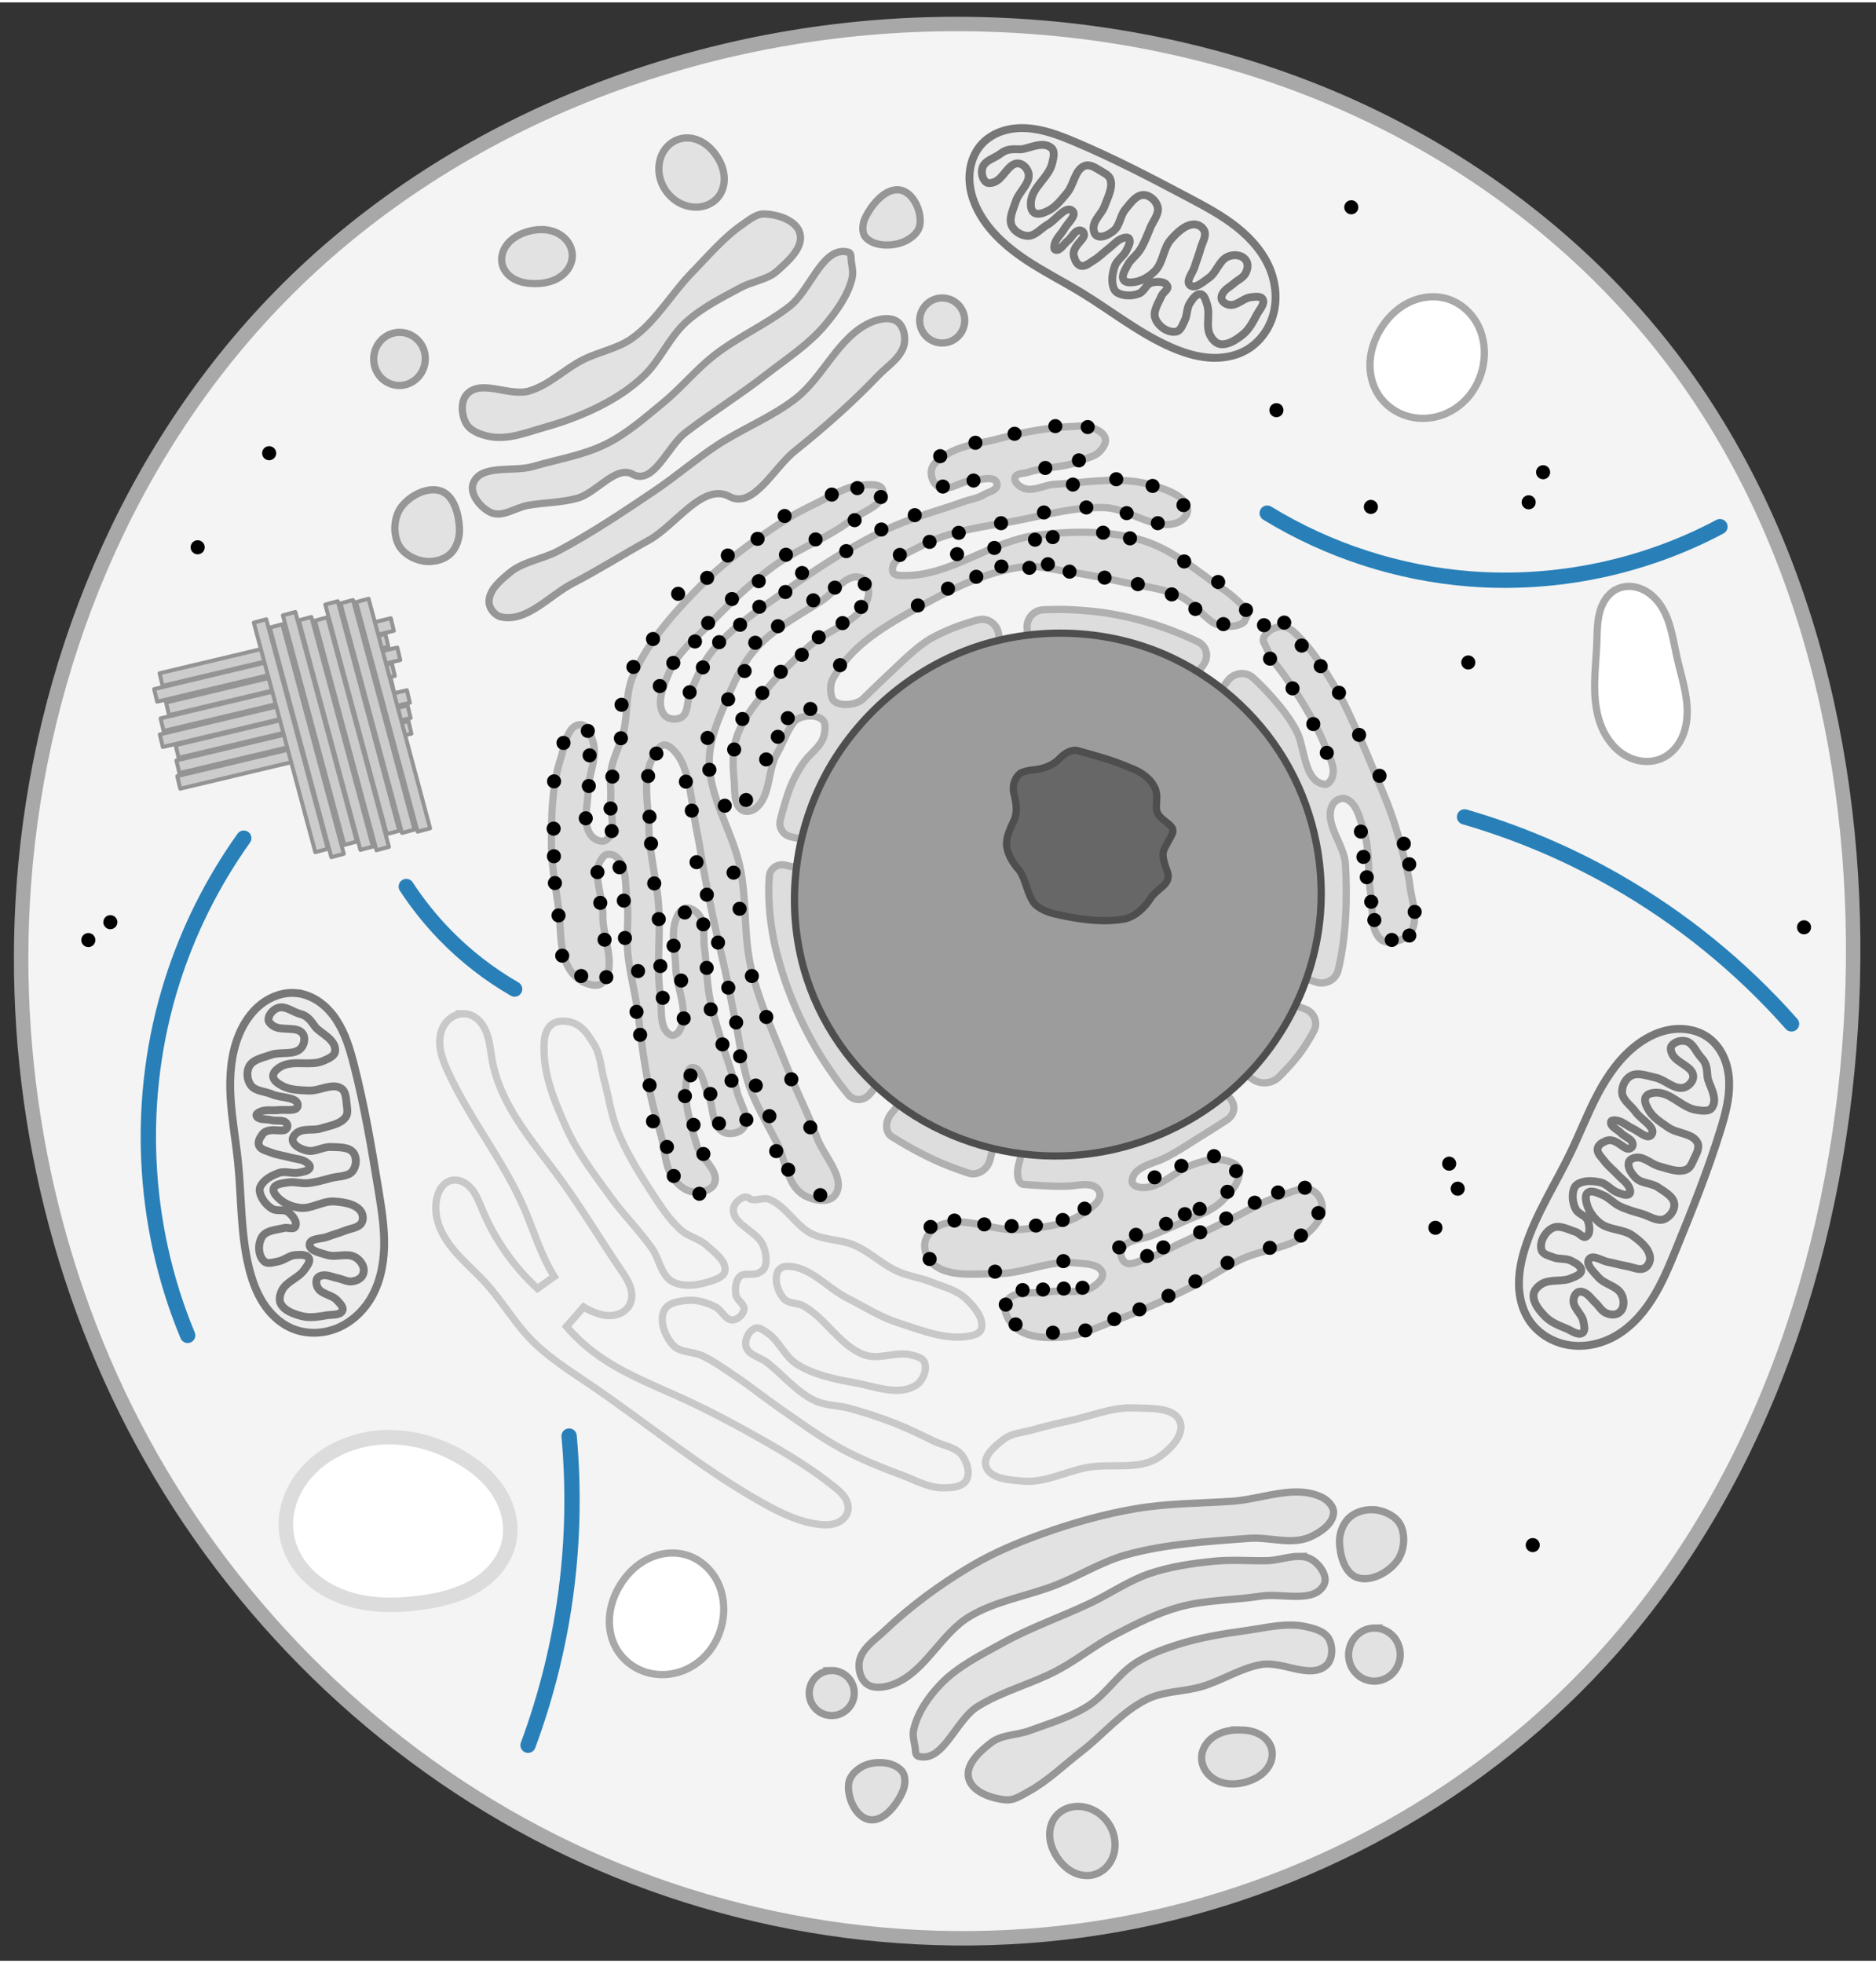 <ns0:svg xmlns:dc="http://purl.org/dc/elements/1.1/" xmlns:ns0="http://www.w3.org/2000/svg" xmlns:ns2="http://creativecommons.org/ns#" xmlns:ns4="http://www.w3.org/1999/xlink" xmlns:rdf="http://www.w3.org/1999/02/22-rdf-syntax-ns#" height="135mm" version="1.1" viewBox="0 0 259.57 270.98" width="129mm">
 <ns0:rect x="0" y="0" width="259.57" height="270.98" fill="#333333" stroke="none"/>
 <ns0:g transform="translate(-208.43 -27.025)">
  <ns0:g>
   <ns0:path d="m255.33 147.79c2.368-32.283 15.395-64.058 38.032-87.195 24.789-25.337 60.159-39.257 95.589-40.38 20.913-0.663 42.028 2.949 61.256 11.198 19.228 8.25 36.52 21.188 49.296 37.758 20.888 27.089 28.765 62.59 27.214 96.762-1.566 34.508-12.719 69.31-35.53 95.25-18.944 21.542-45.468 36.182-73.717 41.179s-58.036 0.4-83.673-12.472-47.031-33.89-60.762-59.077c-13.731-25.187-19.804-54.413-17.706-83.023z" data-code="cytosol" data-name="cytosol" fill="#f4f4f4" transform="matrix(.932 0 0 .932 -26.235 11.247)" />
   <ns0:g>
    <ns0:path d="m265.36 128.21-0.414-1.739-31.994 7.612 0.414 1.739zm-0.117-2.165-0.414-1.739-31.994 7.611 0.414 1.739zm-0.103-2.11-0.414-1.739-31.994 7.612 0.414 1.739zm-1.326-5.908-0.414-1.739-31.994 7.612 0.414 1.739zm-0.754 2.194-0.414-1.739-31.994 7.611 0.414 1.739zm-0.11 2.219-0.414-1.739-31.994 7.611 0.414 1.739zm-0.031-8.463-0.414-1.739-31.994 7.612 0.414 1.739zm-0.754 2.194-0.414-1.739-31.994 7.611 0.414 1.739z" data-code="centrosome" data-name="centrosom" fill="#ccc" stroke="#949494" stroke-linecap="round" stroke-linejoin="round" stroke-width=".546" style="paint-order:markers fill stroke" />
    <ns0:g>
     <ns0:path d="m548.09 222.51c-9.788 0.998-19.385 3.469-28.93 5.857-8.123 2.033-16.86 2.938-24.068 7.199-3.52 2.081-7.949 4.591-8.746 8.602-0.616 3.099 0.919 7.23 3.703 8.725 5.293 2.842 11.719-3.051 17.723-3.291 4.245-0.169 11.449-2.744 12.676 1.322 1.113 3.691-4.16 4.561-6.779 6.109-3.334 1.971-7.327 2.512-10.975 3.812-13.945 4.971-27.08 8.199-41.713 15.251-18.085 8.715-34.983 19.854-51.322 31.518-13.287 9.485-27.475 18.495-37.795 31.143-5.184 6.353-8.215 14.23-11.516 21.736-1.813 4.122-0.691 10.368-4.525 12.73-2.55 1.571-7.08 1.248-8.918-1.117-4.777-6.149-0.23-16.055 2.918-23.176 4.391-9.934 13.607-16.975 21.172-24.77 10.087-10.392 20.534-20.579 32.17-29.201 12.757-9.453 28.24-14.835 40.896-24.422 6.145-4.655 18.893-8.487 16.791-15.902-1.106-3.902-7.859-2.658-11.912-2.49-3.437 0.143-6.69 1.68-9.891 2.939v2e-3c-3.265 1.285-6.31 3.072-9.428 4.682-6.586 3.4-13.385 6.463-19.596 10.508-15.967 10.399-31.766 21.519-45.074 35.154-13.511 13.842-26.994 28.81-34.568 46.607-3.837 9.016-2.546 19.469-4.873 28.986-1.658 6.783-5.315 13.042-6.449 19.932-0.817 4.965 0.126 10.073-0.203 15.094-0.469 7.16 3.495 17.465-2.522 21.377-2.226 1.447-5.959-0.276-7.609-2.356-4.854-6.116-1.787-15.555-1.658-23.361 0.141-8.494 4.893-17.156 2.643-25.348-1.015-3.695-3.041-9.454-6.867-9.221-6.779 0.414-7.997 11.238-10.088 17.699-4.606 14.233-4.855 29.658-4.832 44.617 0.015 11.233 2.188 22.367 3.731 33.494 1.433 10.338 0.148 21.717 5.133 30.887 1.944 3.575 5.223 6.756 9.018 8.227 2.635 1.021 6.466 1.982 8.479-2e-3 8.376-8.259 0.272-23.523 0.5-35.283 0.202-10.39-6.935-24.189 0.77-31.164 1.507-1.364 4.524-0.852 6.082 0.453 5.846 4.897 4.653 14.603 5.668 22.16 1.235 9.195-0.395 18.592 0.461 27.83 0.905 9.772 3.457 19.324 4.926 29.027 1.299 8.579 2.083 17.231 3.438 25.801 1.113 7.044 2.297 14.084 3.85 21.045 1.483 6.65 3.404 13.197 5.215 19.766 2.07 7.508 1.865 16.161 6.457 22.451 2.455 3.362 6.239 6.517 10.381 6.947 3.932 0.409 9.542-0.754 11-4.428 2.693-6.787-7.097-12.892-9.185-19.889-3.412-11.43-7.317-23.646-5.256-35.395 0.341-1.943 0.838-5.157 2.811-5.209 5.164-0.136 5.759 8.608 8.066 13.229 3.267 6.542 1.653 16.947 8.109 20.383 3.213 1.71 8.651 0.711 10.672-2.316 3.508-5.256-1.896-12.51-3.394-18.648-2.456-10.059-6.301-19.732-9.146-29.688-1.873-6.551-3.99-13.06-5.215-19.762-1.537-8.411-1.529-17.037-2.65-25.514-0.76-5.75 0.627-12.472-2.764-17.178-1.577-2.189-4.522-4.255-7.172-3.75-2.459 0.469-4.027 3.342-4.91 5.684-2.9 7.687-0.399 16.431-0.219 24.645 0.249 11.311 7.639 24.206 1.795 33.895-0.816 1.352-2.872 2.656-4.303 1.986-6.348-2.97-4.475-13.364-5.461-20.303-2.213-15.573 0.214-31.489-0.918-47.178-0.983-13.633-4.828-27.023-5.094-40.689-0.252-12.946-4.014-28.031 3.32-38.703 1.425-2.074 3.873-8.98 11.097-0.076 7.224 8.905 7.992 28.043 10.686 40.884 1.425 6.793 2.326 13.686 3.603 20.508 1.513 8.08 3.105 16.147 4.811 24.189 2.198 10.366 4.773 20.649 6.984 31.012 1.778 8.333 3.321 16.714 5.051 25.057 2.177 10.501 3.231 21.321 6.707 31.467 3.646 10.643 9.68 20.313 14.686 30.389 4.481 9.021 5.185 21.59 13.736 26.914 4.646 2.893 13.141 4.628 16.42 0.246 6.32-8.448-5.761-20.32-9.395-30.225-3.297-8.986-7.437-17.636-11.28-26.406-2.17-4.951-5.393-13.104-7.449-18.104-5.929-14.425-12.098-28.819-15.614-43.972-3.907-16.84-2.222-34.598-5.555-51.561-3.772-19.198-16.246-36.835-16.264-56.4-8e-3 -11.334 4.953-22.246 9.363-32.688 3.91-9.256 8.272-18.681 14.988-26.156 9.546-10.624 22.753-17.308 34.693-25.146 6.469-4.247 12.654-14.334 19.977-11.83 3.367 1.151 4.801 6.474 3.93 9.924-3.308 13.089-21.109 16.881-31.014 26.057-7.745 7.174-15.64 14.322-22.164 22.621-6.056 7.703-12.577 15.61-15.545 24.947-2.22 6.984-1.979 14.653-1.279 21.947 0.517 5.394-0.402 12.609 4.014 15.752 1.882 1.34 5.049 0.795 6.906-0.58 8.303-6.148 6.339-19.829 11.494-28.781 2.849-4.948 5.19-11.775 8.777-16.402 3.218-4.151 13.505-4.589 15.853-0.031 0.566 1.099 1.022 6.979-2.089 11.218-1.768 2.409-4.104 4.703-6.337 7.05-3.71 3.901-7.835 11.705-9.684 16.783-1.582 4.344-2.907 8.79-4.09 13.254-0.152 0.575-0.395 1.509-0.545 2.086-0.052 0.2-0.104 0.401-0.156 0.601-1.038 4.008 1.446 7.974 5.493 8.846l6.381 1.374a9.79 9.79 57.152 0 1 7.51 11.631 7.88 7.88 163.6 0 1-10.691 3.147l-6.214-1.339c-4.047-0.872-7.878 1.738-8.218 5.863-0.157 1.902-0.254 3.808-0.279 5.717-0.142 10.733 1.152 21.557 3.596 32.061 1.225 5.265 3.78 13.659 5.6 18.75 4.381 12.252 9.981 24.138 16.683 35.288 2.785 4.633 7.683 11.912 10.931 16.234 1.456 1.938 2.954 3.849 4.495 5.726 3.069 3.739 8.271 3.611 11.387-0.089l6.551-7.779a9.791 9.791 175.09 0 1 13.795-1.184 7.88 7.88 101.54 0 1-2.229 10.92l-6.562 7.793c-3.483 4.136-3.704 9.766-0.282 12.299 17.637 10.938 28.051 15.017 38.435 18.57 0.478 0.164 1.254 0.427 1.734 0.585 4.912 1.608 10.087-1.772 11.397-7.018l3.673-14.702a9.787 9.787 149.03 0 1 11.87-7.123 7.883 7.883 75.466 0 1 2.798 10.791l-3.441 13.77c-1.311 5.245-0.183 9.842 2.523 10.23 13.711 1.051 21.307 1.277 26.659 0.591 5.689-0.729 11.146-1.114 12.963 3.288 1.939 4.698-5.25 9.163-9.537 11.895-9.182 5.851-20.893 6.727-31.732 7.756-13.988 1.328-29.155-7.593-42.098-2.125-3.548 1.499-6.902 4.898-7.627 8.68-0.765 3.99 0.952 8.898 4.088 11.482 8.698 7.168 22.164 4.984 33.436 5.051 13.671 0.081 27.027-7.063 40.625-5.644 5.072 0.529 12.861 0.324 14.391 5.188 0.925 2.942-2.68 5.998-5.342 7.557-6.578 3.852-15.233 1.093-22.746 2.383-7.465 1.282-18.48-1.351-22.094 5.305-2.225 4.099 1.211 10.064 4.674 13.189 3.33 3.006 7.796 4.415 12.462 5.025 5.356 0.7 14.211 0.277 19.429-1.091 7.172-1.88 14.118-5.188 21.08-7.755 13.477-4.97 26.572-10.982 39.434-17.377 8.823-4.387 16.911-10.182 25.83-14.371 10.997-5.165 24.654-5.409 33.979-13.197 3.998-3.339 8.016-8.12 8.16-13.326 0.096-3.473-1.82-7.653-4.943-9.176-5.527-2.694-12.321 1.254-18.184 3.109-8.943 2.83-16.951 8.04-25.418 12.078-8.347 3.981-16.632 8.093-25.023 11.98-6.585 3.05-12.901 6.873-19.869 8.898-3.054 0.888-6.776 3.109-9.443 1.377-1.968-1.278-2.888-4.647-1.904-6.777 2.555-5.53 11.044-5.145 16.604-7.637 4.712-2.112 9.548-3.955 14.199-6.197 7.305-3.522 15.718-5.699 21.498-11.387 4.468-4.397 10.095-10.289 9.068-16.473-0.686-4.128-10.328-6.277-15.512-5.131-3.123 0.691-9.956 2.468-14.567 5.244-6.98 4.203-13.538 9.886-21.284 9.184-1.8-0.163-4.51-1.204-4.508-3.012 5e-3 -6.061 6.844-8.426 13.57-10.883 5.065-1.85 12.5-6.528 17.059-9.434 6.279-4.002 12.679-7.872 18.869-11.99 4.501-2.994 4.759-8.54 0.736-12.153l-8.992-8.077 10.098-11.242 10.559 9.478c4.023 3.612 10.5 3.561 14.451-0.131 0.387-0.362 3.85-3.717 7.381-7.81 4.562-5.29 7.638-9.98 10.997-16.151 2.585-4.748 0.362-10.127-4.746-11.898l-16.37-5.675 4.953-14.283 17.141 5.942c5.108 1.771 10.637-0.96 11.886-6.219 4.238-17.833 4.734-36.762 3.797-55.018-0.541-10.545-11.31-21.302-6.93-30.91 1.037-2.274 4.187-4.215 6.6-3.561 5.965 1.619 7.621 10 9.625 15.846 3.764 10.979 2.063 23.144 3.984 34.59 1.3 7.747-0.634 17.63 5.092 23.01 1.833 1.722 4.992 1.671 7.457 1.17 3.308-0.673 7.007-2.376 8.598-5.354 3.714-6.95 0.202-15.807-0.766-23.627-0.79-6.383-2.487-12.628-4.098-18.855-1.624-6.277-3.46-12.506-5.604-18.625-2.726-7.78-6.057-15.336-9.215-22.951-2.834-6.835-5.641-13.687-8.734-20.408-3.414-7.418-6.655-14.958-10.84-21.971-5.638-9.448-11.476-18.989-19.115-26.908-2.08-2.156-4.302-4.491-7.135-5.467-4.598-1.584-12.222 2.91-11.846 7.311 4.381 9.337 4.809 9.869 5.246 10.398 3.44 4.165 8.495 11.318 11.492 15.818 2.958 4.441 7.383 11.949 9.95 16.707 2.106 3.902 4.056 7.882 5.609 12.024 1.868 4.985 5.298 10.34 3.922 15.482-0.522 1.952-2.225 4.641-4.225 4.348-9.117-1.335-9.975-13.549-12.957-23.696-1.517-5.16-6.591-12.418-10.014-16.603-4.417-5.4-9.159-10.584-14.296-15.279-3.989-3.646-10.13-2.754-13.358 1.584l-7.611 10.228a9.789 9.789 171.66 0 1-13.697 2.009 7.883 7.883 98.087 0 1 1.568-11.036l6.959-9.352c3.228-4.338 2.023-10.01-2.846-12.359-15.537-7.496-32.372-12.723-49.388-15.175-5.351-0.771-14.097-1.478-19.502-1.599-3.895-0.088-7.809-0.042-11.723 0.141-5.4 0.252-9.135 5.08-8.363 10.431l1.886 13.086a9.789 9.789 126.8 0 1-8.293 11.086 7.882 7.882 53.235 0 1-6.671-8.929l-1.866-12.949c-0.771-5.351-5.704-8.849-10.918-7.423-3.19 0.872-6.343 1.852-9.448 2.942-5.1 1.792-13.172 5.332-17.613 8.4-6.73 4.65-12.645 10.65-18.743 16.335-3.954 3.686-10.253 9.748-14.082 13.557-2.805 2.79-11.488 4.45-15.36 0.897-1.095-1.005-2.708-6.933-0.269-11.557 1.348-2.556 3.195-5.013 4.772-7.125 10.258-13.74 26.221-22.47 41.227-30.771 16.44-9.095 33.945-17.819 52.562-20.352 7.715-1.05 15.538 1.196 23.244 2.309 10.083 1.455 20.071 3.544 30.027 5.701 9.611 2.082 19.645 3.062 28.662 6.984 6.528 2.839 11.484 9.436 17.272 13.607 4.329 3.119 13.553 3.382 17.017-0.092l2.273-4.965c-8.928-9.5-12.454-11.181-15.223-13.186-12.769-9.248-25.479-19.762-40.576-24.309-17.667-5.321-36.994-4.842-55.297-2.51-23.51 2.996-44.247 20.875-67.947 20.934-2.377 4e-3 -6.306 0.253-6.826-2.066-1.449-6.456 8.904-10.167 14.725-13.316 15.869-8.586 34.677-10.14 52.357-13.738 14.32-2.915 28.773-6.749 43.381-6.334 12.984 0.369 26.031 12.413 38.176 7.809 2.725-1.033 5.709-4.112 5.252-6.99-1.108-6.987-10.644-10.009-17.373-12.193-16.459-5.342-34.626-1.721-51.906-0.818-5.521 0.288-11.345 4.072-16.465 1.988-2.147-0.874-4.932-3.173-4.357-5.418 0.612-2.392 4.488-2.086 6.842-2.832 9.429-2.99 19.993-2.322 28.951-6.518 2.84-1.33 6.263-1.979 8.412-4.276 1.71-1.829 3.576-4.485 2.947-6.907-0.797-3.068-4.538-4.741-7.517-5.822-3.107-1.128-6.605-0.46-9.909-0.37-3.873 0.106-7.593 0.66-11.575 1.066z" data-code="er-rough" data-name="drsn&#233; endoplazmatick&#233; retikulum" fill="#ddd" stroke="#b0b0b0" stroke-width="3.78" style="paint-order:markers fill stroke" transform="matrix(.265 0 0 .265 208.43 27.025)" />
     <ns0:path d="m320.09 162.16c-2.958-8.982-2.063-19.116 2.204-27.555 4.174-8.255 11.531-14.861 20.207-18.067 8.676-3.207 18.585-2.966 27.072 0.714 6.832 2.963 12.7 8.103 16.534 14.486 3.835 6.383 5.617 13.978 5.02 21.4-0.713 8.859-4.845 17.389-11.315 23.482-6.47 6.093-15.211 9.701-24.093 10.004-7.721 0.263-15.519-1.953-21.903-6.303-6.384-4.35-11.31-10.823-13.726-18.16z" data-code="nucleus" data-name="j&#225;dro" fill="#9c9c9c" stroke="#4e4e4e" style="paint-order:markers fill stroke" />
     <ns0:path d="m242.13 528.05c-1.834-0.015-3.676 0.443-5.305 1.295-2.171 1.136-3.963 2.951-5.176 5.08-2.007 3.522-2.405 7.788-1.807 11.797 0.599 4.009 2.13 7.816 3.795 11.512 11.219 24.895 28.941 46.46 39.832 71.5 4.51 10.37 7.822 21.279 13.135 31.262 0.868 1.63 1.796 3.232 2.779 4.797l-8.785 6.242c-12.43-11.482-22.339-25.679-28.834-41.305-1.615-3.886-3.081-7.953-5.871-11.104-1.395-1.575-3.12-2.894-5.096-3.619-1.976-0.725-4.211-0.828-6.18-0.084-1.614 0.61-2.99 1.763-4.021 3.147-1.031 1.383-1.73 2.99-2.211 4.646-1.277 4.392-1.047 9.146 0.225 13.539 1.272 4.393 3.549 8.446 6.279 12.115 5.461 7.338 12.682 13.155 18.822 19.936 8.256 9.118 14.51 19.928 22.992 28.836 8.834 9.276 19.792 16.191 30.395 23.379 14.948 10.134 29.396 20.985 44.033 31.564 15.367 11.107 30.978 21.937 47.539 31.17 9.035 5.037 18.568 9.66 28.836 10.91 3.05 0.372 6.22 0.427 9.107-0.623 1.444-0.525 2.797-1.327 3.881-2.416 1.084-1.089 1.891-2.47 2.209-3.973 0.26-1.231 0.189-2.521-0.129-3.738-0.317-1.217-0.875-2.363-1.578-3.406-1.405-2.087-3.351-3.744-5.307-5.326-11.834-9.573-24.945-17.434-38.188-24.938-13.247-7.505-26.689-14.692-40.527-21.041-16.144-7.407-33.019-13.786-47.148-24.549-5.126-3.905-9.838-8.353-14.029-13.248l8.914-10.225c1.732 1.069 3.544 2.002 5.436 2.758 3.235 1.293 6.763 2.079 10.211 1.58 1.724-0.249 3.409-0.824 4.881-1.756 1.472-0.932 2.725-2.226 3.529-3.772 0.76-1.46 1.11-3.114 1.113-4.76 0-1.645-0.332-3.283-0.875-4.836-1.086-3.106-2.979-5.853-4.824-8.578-10.856-16.029-20.79-32.689-32.225-48.311-7.001-9.564-14.559-18.732-21.018-28.67-6.459-9.938-11.848-20.784-13.955-32.447-0.872-4.823-1.189-9.798-2.926-14.381-0.868-2.291-2.096-4.47-3.799-6.232s-3.899-3.095-6.307-3.551c-0.602-0.115-1.213-0.172-1.824-0.178zm41.93 18.836c0.038 14.374 6.01 28.345 11.961 41.43 5.858 12.881 14.721 24.207 23.002 35.682 6.667 9.238 14.867 17.313 21.428 26.627 3.891 5.523 4.661 14.04 10.59 17.281 6.049 3.308 14.161 1.827 20.68-0.42 2.671-0.921 6.343-2.295 6.781-5.086 0.84-5.353-5.415-9.588-9.391-13.271-3.855-3.572-9.599-4.608-13.525-8.102-6.653-5.92-11.436-13.708-16.299-21.168-6.481-9.942-12.665-20.228-17.045-31.258-3.329-8.383-4.489-17.472-6.871-26.172-1.688-6.165-1.807-13.06-5.256-18.441-2.812-4.387-6.811-12.46-16.748-12.05-9.937 0.41-9.316 11.31-9.307 14.948zm105.62 76.908c-2.791-0.202-6.325 3.113-6.719 5.896-1.168 8.246 12.567 11.782 15.555 19.557 1.367 3.558 2.187 7.9 0.705 11.412-0.558 1.324-1.973 2.189-3.268 2.812-2.958 1.423-7.322-0.463-9.676 1.824-2.317 2.251-2.526 6.27-2.068 9.467 0.42 2.937 4.764 4.889 4.262 7.812-0.455 2.646-3.313 5.272-5.996 5.379-3.795 0.152-5.63-5.275-9.06-6.904-4.316-2.05-9.174-3.714-13.938-3.348-4.531 0.348-10.555 1.121-12.613 5.172-2.823 5.555 0.316 13.506 4.471 18.15 3.722 4.16 10.705 3.329 15.719 5.785 6.146 3.01 11.735 7.053 17.412 10.875 7.697 5.181 14.902 11.063 22.543 16.326 10.734 7.394 21.247 15.224 32.719 21.414 9.972 5.38 20.555 9.599 31.174 13.553 6.934 2.582 13.79 6.604 21.189 6.619 4.301 8e-3 10.047-0.152 12.332-3.795 2.327-3.709 0.573-9.432-1.988-12.984-3.246-4.502-9.825-5.172-14.82-7.594-6.657-3.228-13.294-6.536-20.18-9.242-7.798-3.064-15.786-5.671-23.865-7.893-5.976-1.643-12.564-1.333-18.156-4.006-9.557-4.568-16.483-13.31-24.818-19.846-3.682-2.888-10.101-3.992-11.129-8.557-0.772-3.428 1.526-8.107 4.799-9.387 2.079-0.813 4.425 1.081 6.287 2.312 6.247 4.133 9.059 12.365 15.387 16.373 8.85 5.605 19.59 7.838 29.904 9.672 10.691 1.901 23.524 7.31 32.551 1.275 3.481-2.327 5.792-7.861 4.34-11.787-0.931-2.518-4.434-3.254-7.033-3.928-7.78-2.017-16.524 2.699-24.111 0.047-12.916-4.514-20.14-18.909-32.057-25.631-3.161-1.783-7.817-1.038-10.217-3.76-3.2-3.629-5.157-9.687-3.272-14.143 0.697-1.646 2.805-2.717 4.592-2.772 11.957-0.367 21.131 11.225 31.809 16.617 8.64 4.363 16.889 9.751 26.098 12.73 12.554 4.062 26.151 9.77 39.002 6.775 1.96-0.457 4.406-1.6 4.879-3.557 1.344-5.566-3.659-11.316-7.734-15.34-4.892-4.83-12.151-6.497-18.533-9.053-5.706-2.285-11.978-3.04-17.576-5.578-8.027-3.639-14.517-10.227-22.625-13.684-7.09-3.023-15.472-2.479-22.334-5.99-8.409-4.303-13.199-14.381-21.965-17.9-3.362-1.35-8.378 1.794-10.836-0.867-0.357-0.184-0.74-0.286-1.139-0.314zm200.44 110.05c-10.387 0.074-20.497 4.25-30.689 6.502-6.801 1.503-13.599 3.059-20.297 4.973-5.084 1.453-10.876 1.722-15.074 4.936-4.472 3.423-10.965 8.756-9.268 14.125 2.107 6.664 12.528 7.15 19.494 7.734 11.479 0.963 22.454-5.205 33.797-7.213 12.215-2.162 26.517 1.665 36.852-5.195 6.042-4.011 13.788-11.917 11.16-18.676-3.013-7.747-15.591-6.744-23.895-7.143-0.695-0.033-1.388-0.048-2.08-0.043z" data-code="er-smooth" data-name="hladk&#233; endoplazmatick&#233; retikulum" fill="#f3f3f3" stroke="#c8c8c8" stroke-width="3.78" style="paint-order:markers fill stroke" transform="matrix(.265 0 0 .265 208.43 27.025)" />
    </ns0:g>
   </ns0:g>
  </ns0:g>
  <ns0:g stroke="#000" stroke-width=".35">
   <ns0:ellipse cx="354.45" cy="85.657" data-code="ribosome" data-name="ribozom" rx=".8" ry=".8" style="paint-order:markers fill stroke" />
   <ns0:ellipse cx="348.81" cy="86.713" data-code="ribosome" data-name="ribozom" rx=".8" ry=".8" style="paint-order:markers fill stroke" />
   <ns0:ellipse cx="343.39" cy="87.959" data-code="ribosome" data-name="ribozom" rx=".8" ry=".8" style="paint-order:markers fill stroke" />
   <ns0:ellipse cx="338.52" cy="89.812" data-code="ribosome" data-name="ribozom" rx=".8" ry=".8" style="paint-order:markers fill stroke" />
   <ns0:ellipse cx="338.89" cy="94.017" data-code="ribosome" data-name="ribozom" rx=".8" ry=".8" style="paint-order:markers fill stroke" />
   <ns0:ellipse cx="343.13" cy="93.188" data-code="ribosome" data-name="ribozom" rx=".8" ry=".8" style="paint-order:markers fill stroke" />
   <ns0:ellipse cx="353.06" cy="91.443" data-code="ribosome" data-name="ribozom" rx=".8" ry=".8" style="paint-order:markers fill stroke" />
   <ns0:ellipse cx="357.71" cy="90.395" data-code="ribosome" data-name="ribozom" rx=".8" ry=".8" style="paint-order:markers fill stroke" />
   <ns0:ellipse cx="358.93" cy="85.785" data-code="ribosome" data-name="ribozom" rx=".8" ry=".8" style="paint-order:markers fill stroke" />
   <ns0:ellipse cx="356.88" cy="93.742" data-code="ribosome" data-name="ribozom" rx=".8" ry=".8" style="paint-order:markers fill stroke" />
   <ns0:circle cx="362.88" cy="93.004" data-code="ribosome" data-name="ribozom" r=".8" style="paint-order:markers fill stroke" />
   <ns0:circle cx="367.91" cy="93.93" data-code="ribosome" data-name="ribozom" r=".8" style="paint-order:markers fill stroke" />
   <ns0:circle cx="372.18" cy="96.584" data-code="ribosome" data-name="ribozom" r=".8" style="paint-order:markers fill stroke" />
   <ns0:circle cx="364.32" cy="97.698" data-code="ribosome" data-name="ribozom" r=".8" style="paint-order:markers fill stroke" />
   <ns0:circle cx="368.63" cy="99.084" data-code="ribosome" data-name="ribozom" r=".8" style="paint-order:markers fill stroke" />
   <ns0:circle cx="358.74" cy="96.907" data-code="ribosome" data-name="ribozom" r=".8" style="paint-order:markers fill stroke" />
   <ns0:ellipse cx="352.87" cy="97.606" data-code="ribosome" data-name="ribozom" rx=".8" ry=".8" style="paint-order:markers fill stroke" />
   <ns0:circle cx="346.94" cy="99.085" data-code="ribosome" data-name="ribozom" r=".8" style="paint-order:markers fill stroke" />
   <ns0:ellipse cx="341.08" cy="100.42" data-code="ribosome" data-name="ribozom" rx=".8" ry=".8" style="paint-order:markers fill stroke" />
   <ns0:circle cx="337.05" cy="101.67" data-code="ribosome" data-name="ribozom" r=".8" style="paint-order:markers fill stroke" />
   <ns0:ellipse cx="335" cy="97.974" data-code="ribosome" data-name="ribozom" rx=".8" ry=".8" style="paint-order:markers fill stroke" />
   <ns0:ellipse cx="330.38" cy="99.96" data-code="ribosome" data-name="ribozom" rx=".8" ry=".8" style="paint-order:markers fill stroke" />
   <ns0:ellipse cx="325.52" cy="102.95" data-code="ribosome" data-name="ribozom" rx=".8" ry=".8" style="paint-order:markers fill stroke" />
   <ns0:ellipse cx="319.41" cy="105.98" data-code="ribosome" data-name="ribozom" rx=".8" ry=".8" style="paint-order:markers fill stroke" />
   <ns0:ellipse cx="326.68" cy="98.667" data-code="ribosome" data-name="ribozom" rx=".8" ry=".8" style="paint-order:markers fill stroke" />
   <ns0:ellipse cx="321.28" cy="101.33" data-code="ribosome" data-name="ribozom" rx=".8" ry=".8" style="paint-order:markers fill stroke" />
   <ns0:ellipse cx="317.18" cy="103.45" data-code="ribosome" data-name="ribozom" rx=".8" ry=".8" style="paint-order:markers fill stroke" />
   <ns0:ellipse cx="313.41" cy="107.11" data-code="ribosome" data-name="ribozom" rx=".8" ry=".8" style="paint-order:markers fill stroke" />
   <ns0:ellipse cx="309.71" cy="109.58" data-code="ribosome" data-name="ribozom" rx=".8" ry=".8" style="paint-order:markers fill stroke" />
   <ns0:ellipse cx="306.41" cy="112.89" data-code="ribosome" data-name="ribozom" rx=".8" ry=".8" style="paint-order:markers fill stroke" />
   <ns0:ellipse cx="304.59" cy="115.45" data-code="ribosome" data-name="ribozom" rx=".8" ry=".8" style="paint-order:markers fill stroke" />
   <ns0:ellipse cx="301.59" cy="118.42" data-code="ribosome" data-name="ribozom" rx=".8" ry=".8" style="paint-order:markers fill stroke" />
   <ns0:ellipse cx="299.72" cy="121.62" data-code="ribosome" data-name="ribozom" rx=".8" ry=".8" style="paint-order:markers fill stroke" />
   <ns0:ellipse cx="303.85" cy="122.48" data-code="ribosome" data-name="ribozom" rx=".8" ry=".8" style="paint-order:markers fill stroke" />
   <ns0:ellipse cx="310.83" cy="113.14" data-code="ribosome" data-name="ribozom" rx=".8" ry=".8" style="paint-order:markers fill stroke" />
   <ns0:ellipse cx="307.93" cy="115.55" data-code="ribosome" data-name="ribozom" rx=".8" ry=".8" style="paint-order:markers fill stroke" />
   <ns0:ellipse cx="305.68" cy="119.04" data-code="ribosome" data-name="ribozom" rx=".8" ry=".8" style="paint-order:markers fill stroke" />
   <ns0:ellipse cx="313.49" cy="110.65" data-code="ribosome" data-name="ribozom" rx=".8" ry=".8" style="paint-order:markers fill stroke" />
   <ns0:ellipse cx="317.1" cy="108.61" data-code="ribosome" data-name="ribozom" rx=".8" ry=".8" style="paint-order:markers fill stroke" />
   <ns0:ellipse cx="323.52" cy="95.129" data-code="ribosome" data-name="ribozom" rx=".8" ry=".8" style="paint-order:markers fill stroke" />
   <ns0:ellipse cx="327.05" cy="94.23" data-code="ribosome" data-name="ribozom" rx=".8" ry=".8" style="paint-order:markers fill stroke" />
   <ns0:ellipse cx="330.31" cy="95.465" data-code="ribosome" data-name="ribozom" rx=".8" ry=".8" style="paint-order:markers fill stroke" />
   <ns0:ellipse cx="316.99" cy="98.089" data-code="ribosome" data-name="ribozom" rx=".8" ry=".8" style="paint-order:markers fill stroke" />
   <ns0:ellipse cx="309.13" cy="103.56" data-code="ribosome" data-name="ribozom" rx=".8" ry=".8" style="paint-order:markers fill stroke" />
   <ns0:ellipse cx="302.26" cy="108.86" data-code="ribosome" data-name="ribozom" rx=".8" ry=".8" style="paint-order:markers fill stroke" />
   <ns0:ellipse cx="313.25" cy="101.25" data-code="ribosome" data-name="ribozom" rx=".8" ry=".8" style="paint-order:markers fill stroke" />
   <ns0:ellipse cx="306.27" cy="106.65" data-code="ribosome" data-name="ribozom" rx=".8" ry=".8" style="paint-order:markers fill stroke" />
   <ns0:ellipse cx="298.78" cy="115.11" data-code="ribosome" data-name="ribozom" rx=".8" ry=".8" style="paint-order:markers fill stroke" />
   <ns0:ellipse cx="296.07" cy="118.98" data-code="ribosome" data-name="ribozom" rx=".8" ry=".8" style="paint-order:markers fill stroke" />
   <ns0:ellipse cx="294.43" cy="124.21" data-code="ribosome" data-name="ribozom" rx=".8" ry=".8" style="paint-order:markers fill stroke" />
   <ns0:ellipse cx="294.34" cy="128.84" data-code="ribosome" data-name="ribozom" rx=".8" ry=".8" style="paint-order:markers fill stroke" />
   <ns0:ellipse cx="293.16" cy="134.15" data-code="ribosome" data-name="ribozom" rx=".8" ry=".8" style="paint-order:markers fill stroke" />
   <ns0:ellipse cx="292.91" cy="138.56" data-code="ribosome" data-name="ribozom" rx=".8" ry=".8" style="paint-order:markers fill stroke" />
   <ns0:ellipse cx="293.07" cy="141.68" data-code="ribosome" data-name="ribozom" rx=".8" ry=".8" style="paint-order:markers fill stroke" />
   <ns0:ellipse cx="289.48" cy="139.92" data-code="ribosome" data-name="ribozom" rx=".8" ry=".8" style="paint-order:markers fill stroke" />
   <ns0:ellipse cx="289.9" cy="135.45" data-code="ribosome" data-name="ribozom" rx=".8" ry=".8" style="paint-order:markers fill stroke" />
   <ns0:ellipse cx="290.01" cy="131.21" data-code="ribosome" data-name="ribozom" rx=".8" ry=".8" style="paint-order:markers fill stroke" />
   <ns0:circle cx="289.76" cy="127.83" data-code="ribosome" data-name="ribozom" r=".8" style="paint-order:markers fill stroke" />
   <ns0:circle cx="286.4" cy="129.49" data-code="ribosome" data-name="ribozom" r=".8" style="paint-order:markers fill stroke" />
   <ns0:circle cx="285.09" cy="134.81" data-code="ribosome" data-name="ribozom" r=".8" style="paint-order:markers fill stroke" />
   <ns0:ellipse cx="285.03" cy="141.35" data-code="ribosome" data-name="ribozom" rx=".8" ry=".8" style="paint-order:markers fill stroke" />
   <ns0:ellipse cx="285.07" cy="145.17" data-code="ribosome" data-name="ribozom" rx=".8" ry=".8" style="paint-order:markers fill stroke" />
   <ns0:ellipse cx="285.21" cy="148.88" data-code="ribosome" data-name="ribozom" rx=".8" ry=".8" style="paint-order:markers fill stroke" />
   <ns0:ellipse cx="285.71" cy="153.36" data-code="ribosome" data-name="ribozom" rx=".8" ry=".8" style="paint-order:markers fill stroke" />
   <ns0:ellipse cx="286.22" cy="158.93" data-code="ribosome" data-name="ribozom" rx=".8" ry=".8" style="paint-order:markers fill stroke" />
   <ns0:ellipse cx="288.85" cy="161.74" data-code="ribosome" data-name="ribozom" rx=".8" ry=".8" style="paint-order:markers fill stroke" />
   <ns0:ellipse cx="292.32" cy="161.9" data-code="ribosome" data-name="ribozom" rx=".8" ry=".8" style="paint-order:markers fill stroke" />
   <ns0:ellipse cx="292.08" cy="156.72" data-code="ribosome" data-name="ribozom" rx=".8" ry=".8" style="paint-order:markers fill stroke" />
   <ns0:ellipse cx="291.49" cy="151.62" data-code="ribosome" data-name="ribozom" rx=".8" ry=".8" style="paint-order:markers fill stroke" />
   <ns0:ellipse cx="291.1" cy="147.37" data-code="ribosome" data-name="ribozom" rx=".8" ry=".8" style="paint-order:markers fill stroke" />
   <ns0:ellipse cx="294.15" cy="146.7" data-code="ribosome" data-name="ribozom" rx=".8" ry=".8" style="paint-order:markers fill stroke" />
   <ns0:ellipse cx="294.74" cy="151.31" data-code="ribosome" data-name="ribozom" rx=".8" ry=".8" style="paint-order:markers fill stroke" />
   <ns0:ellipse cx="294.9" cy="156.48" data-code="ribosome" data-name="ribozom" rx=".8" ry=".8" style="paint-order:markers fill stroke" />
   <ns0:ellipse cx="296.71" cy="161.06" data-code="ribosome" data-name="ribozom" rx=".8" ry=".8" style="paint-order:markers fill stroke" />
   <ns0:ellipse cx="296.5" cy="166.7" data-code="ribosome" data-name="ribozom" rx=".8" ry=".8" style="paint-order:markers fill stroke" />
   <ns0:ellipse cx="297" cy="169.88" data-code="ribosome" data-name="ribozom" rx=".8" ry=".8" style="paint-order:markers fill stroke" />
   <ns0:ellipse cx="298.31" cy="176.86" data-code="ribosome" data-name="ribozom" rx=".8" ry=".8" style="paint-order:markers fill stroke" />
   <ns0:ellipse cx="298.78" cy="181.85" data-code="ribosome" data-name="ribozom" rx=".8" ry=".8" style="paint-order:markers fill stroke" />
   <ns0:ellipse cx="300.71" cy="185.39" data-code="ribosome" data-name="ribozom" rx=".8" ry=".8" style="paint-order:markers fill stroke" />
   <ns0:ellipse cx="301.65" cy="189.41" data-code="ribosome" data-name="ribozom" rx=".8" ry=".8" style="paint-order:markers fill stroke" />
   <ns0:ellipse cx="305.2" cy="191.87" data-code="ribosome" data-name="ribozom" rx=".8" ry=".8" style="paint-order:markers fill stroke" />
   <ns0:ellipse cx="305.75" cy="186.37" data-code="ribosome" data-name="ribozom" rx=".8" ry=".8" style="paint-order:markers fill stroke" />
   <ns0:ellipse cx="304.39" cy="182.34" data-code="ribosome" data-name="ribozom" rx=".8" ry=".8" style="paint-order:markers fill stroke" />
   <ns0:ellipse cx="303.2" cy="178.36" data-code="ribosome" data-name="ribozom" rx=".8" ry=".8" style="paint-order:markers fill stroke" />
   <ns0:ellipse cx="303.97" cy="175.49" data-code="ribosome" data-name="ribozom" rx=".8" ry=".8" style="paint-order:markers fill stroke" />
   <ns0:ellipse cx="306.72" cy="178.06" data-code="ribosome" data-name="ribozom" rx=".8" ry=".8" style="paint-order:markers fill stroke" />
   <ns0:ellipse cx="307.91" cy="182.14" data-code="ribosome" data-name="ribozom" rx=".8" ry=".8" style="paint-order:markers fill stroke" />
   <ns0:ellipse cx="311.7" cy="181.63" data-code="ribosome" data-name="ribozom" rx=".8" ry=".8" style="paint-order:markers fill stroke" />
   <ns0:ellipse cx="309.65" cy="176.23" data-code="ribosome" data-name="ribozom" rx=".8" ry=".8" style="paint-order:markers fill stroke" />
   <ns0:ellipse cx="308.39" cy="171.2" data-code="ribosome" data-name="ribozom" rx=".8" ry=".8" style="paint-order:markers fill stroke" />
   <ns0:ellipse cx="306.77" cy="166.35" data-code="ribosome" data-name="ribozom" rx=".8" ry=".8" style="paint-order:markers fill stroke" />
   <ns0:ellipse cx="306.21" cy="160.62" data-code="ribosome" data-name="ribozom" rx=".8" ry=".8" style="paint-order:markers fill stroke" />
   <ns0:ellipse cx="305.74" cy="154.59" data-code="ribosome" data-name="ribozom" rx=".8" ry=".8" style="paint-order:markers fill stroke" />
   <ns0:ellipse cx="303.18" cy="152.95" data-code="ribosome" data-name="ribozom" rx=".8" ry=".8" style="paint-order:markers fill stroke" />
   <ns0:ellipse cx="301.63" cy="157.55" data-code="ribosome" data-name="ribozom" rx=".8" ry=".8" style="paint-order:markers fill stroke" />
   <ns0:ellipse cx="302.68" cy="162.37" data-code="ribosome" data-name="ribozom" rx=".8" ry=".8" style="paint-order:markers fill stroke" />
   <ns0:ellipse cx="303.03" cy="167.61" data-code="ribosome" data-name="ribozom" rx=".8" ry=".8" style="paint-order:markers fill stroke" />
   <ns0:ellipse cx="300.13" cy="164.76" data-code="ribosome" data-name="ribozom" rx=".8" ry=".8" style="paint-order:markers fill stroke" />
   <ns0:ellipse cx="299.8" cy="160.36" data-code="ribosome" data-name="ribozom" rx=".8" ry=".8" style="paint-order:markers fill stroke" />
   <ns0:ellipse cx="299.58" cy="153.87" data-code="ribosome" data-name="ribozom" rx=".8" ry=".8" style="paint-order:markers fill stroke" />
   <ns0:ellipse cx="298.95" cy="148.93" data-code="ribosome" data-name="ribozom" rx=".8" ry=".8" style="paint-order:markers fill stroke" />
   <ns0:ellipse cx="298.51" cy="143.42" data-code="ribosome" data-name="ribozom" rx=".8" ry=".8" style="paint-order:markers fill stroke" />
   <ns0:ellipse cx="298.3" cy="139.7" data-code="ribosome" data-name="ribozom" rx=".8" ry=".8" style="paint-order:markers fill stroke" />
   <ns0:ellipse cx="298.11" cy="134.07" data-code="ribosome" data-name="ribozom" rx=".8" ry=".8" style="paint-order:markers fill stroke" />
   <ns0:ellipse cx="299.25" cy="130.96" data-code="ribosome" data-name="ribozom" rx=".8" ry=".8" style="paint-order:markers fill stroke" />
   <ns0:ellipse cx="303.33" cy="134.85" data-code="ribosome" data-name="ribozom" rx=".8" ry=".8" style="paint-order:markers fill stroke" />
   <ns0:ellipse cx="304.15" cy="138.86" data-code="ribosome" data-name="ribozom" rx=".8" ry=".8" style="paint-order:markers fill stroke" />
   <ns0:ellipse cx="304.81" cy="145.99" data-code="ribosome" data-name="ribozom" rx=".8" ry=".8" style="paint-order:markers fill stroke" />
   <ns0:ellipse cx="306.23" cy="150.49" data-code="ribosome" data-name="ribozom" rx=".8" ry=".8" style="paint-order:markers fill stroke" />
   <ns0:ellipse cx="307.78" cy="157.11" data-code="ribosome" data-name="ribozom" rx=".8" ry=".8" style="paint-order:markers fill stroke" />
   <ns0:ellipse cx="309.2" cy="163.36" data-code="ribosome" data-name="ribozom" rx=".8" ry=".8" style="paint-order:markers fill stroke" />
   <ns0:ellipse cx="310.29" cy="168.17" data-code="ribosome" data-name="ribozom" rx=".8" ry=".8" style="paint-order:markers fill stroke" />
   <ns0:ellipse cx="313" cy="176.9" data-code="ribosome" data-name="ribozom" rx=".8" ry=".8" style="paint-order:markers fill stroke" />
   <ns0:ellipse cx="310.83" cy="172.85" data-code="ribosome" data-name="ribozom" rx=".8" ry=".8" style="paint-order:markers fill stroke" />
   <ns0:ellipse cx="314.89" cy="181.13" data-code="ribosome" data-name="ribozom" rx=".8" ry=".8" style="paint-order:markers fill stroke" />
   <ns0:ellipse cx="315.83" cy="185.97" data-code="ribosome" data-name="ribozom" rx=".8" ry=".8" style="paint-order:markers fill stroke" />
   <ns0:ellipse cx="317.49" cy="188.54" data-code="ribosome" data-name="ribozom" rx=".8" ry=".8" style="paint-order:markers fill stroke" />
   <ns0:ellipse cx="321.93" cy="192.06" data-code="ribosome" data-name="ribozom" rx=".8" ry=".8" style="paint-order:markers fill stroke" />
   <ns0:ellipse cx="320.55" cy="182.68" data-code="ribosome" data-name="ribozom" rx=".8" ry=".8" style="paint-order:markers fill stroke" />
   <ns0:ellipse cx="317.92" cy="176.03" data-code="ribosome" data-name="ribozom" rx=".8" ry=".8" style="paint-order:markers fill stroke" />
   <ns0:ellipse cx="314.46" cy="167.41" data-code="ribosome" data-name="ribozom" rx=".8" ry=".8" style="paint-order:markers fill stroke" />
   <ns0:ellipse cx="312.46" cy="161.74" data-code="ribosome" data-name="ribozom" rx=".8" ry=".8" style="paint-order:markers fill stroke" />
   <ns0:ellipse cx="310.76" cy="152.44" data-code="ribosome" data-name="ribozom" rx=".8" ry=".8" style="paint-order:markers fill stroke" />
   <ns0:ellipse cx="309.93" cy="147.44" data-code="ribosome" data-name="ribozom" rx=".8" ry=".8" style="paint-order:markers fill stroke" />
   <ns0:ellipse cx="308.71" cy="138.18" data-code="ribosome" data-name="ribozom" rx=".8" ry=".8" style="paint-order:markers fill stroke" />
   <ns0:ellipse cx="306.58" cy="133.2" data-code="ribosome" data-name="ribozom" rx=".8" ry=".8" style="paint-order:markers fill stroke" />
   <ns0:ellipse cx="306.33" cy="128.8" data-code="ribosome" data-name="ribozom" rx=".8" ry=".8" style="paint-order:markers fill stroke" />
   <ns0:ellipse cx="309.18" cy="123.46" data-code="ribosome" data-name="ribozom" rx=".8" ry=".8" style="paint-order:markers fill stroke" />
   <ns0:ellipse cx="311.46" cy="119.54" data-code="ribosome" data-name="ribozom" rx=".8" ry=".8" style="paint-order:markers fill stroke" />
   <ns0:ellipse cx="312.93" cy="115.63" data-code="ribosome" data-name="ribozom" rx=".8" ry=".8" style="paint-order:markers fill stroke" />
   <ns0:ellipse cx="316.07" cy="113.34" data-code="ribosome" data-name="ribozom" rx=".8" ry=".8" style="paint-order:markers fill stroke" />
   <ns0:ellipse cx="320.96" cy="109.76" data-code="ribosome" data-name="ribozom" rx=".8" ry=".8" style="paint-order:markers fill stroke" />
   <ns0:ellipse cx="323.95" cy="108" data-code="ribosome" data-name="ribozom" rx=".8" ry=".8" style="paint-order:markers fill stroke" />
   <ns0:ellipse cx="328.08" cy="107.51" data-code="ribosome" data-name="ribozom" rx=".8" ry=".8" style="paint-order:markers fill stroke" />
   <ns0:circle cx="327.58" cy="110.67" data-code="ribosome" data-name="ribozom" r=".8" style="paint-order:markers fill stroke" />
   <ns0:circle cx="325.01" cy="112.91" data-code="ribosome" data-name="ribozom" r=".8" style="paint-order:markers fill stroke" />
   <ns0:circle cx="321.72" cy="114.86" data-code="ribosome" data-name="ribozom" r=".8" style="paint-order:markers fill stroke" />
   <ns0:ellipse cx="319.37" cy="117.29" data-code="ribosome" data-name="ribozom" rx=".8" ry=".8" style="paint-order:markers fill stroke" />
   <ns0:ellipse cx="316.46" cy="119.65" data-code="ribosome" data-name="ribozom" rx=".8" ry=".8" style="paint-order:markers fill stroke" />
   <ns0:circle cx="313.91" cy="122.58" data-code="ribosome" data-name="ribozom" r=".8" style="paint-order:markers fill stroke" />
   <ns0:circle cx="311.15" cy="126.18" data-code="ribosome" data-name="ribozom" r=".8" style="paint-order:markers fill stroke" />
   <ns0:circle cx="310.01" cy="130.4" data-code="ribosome" data-name="ribozom" r=".8" style="paint-order:markers fill stroke" />
   <ns0:ellipse cx="311.66" cy="137.39" data-code="ribosome" data-name="ribozom" rx=".8" ry=".8" style="paint-order:markers fill stroke" />
   <ns0:ellipse cx="314.44" cy="131.77" data-code="ribosome" data-name="ribozom" rx=".8" ry=".8" style="paint-order:markers fill stroke" />
   <ns0:ellipse cx="316.05" cy="128.64" data-code="ribosome" data-name="ribozom" rx=".8" ry=".8" style="paint-order:markers fill stroke" />
   <ns0:ellipse cx="317.43" cy="126.06" data-code="ribosome" data-name="ribozom" rx=".8" ry=".8" style="paint-order:markers fill stroke" />
   <ns0:ellipse cx="320.56" cy="124.79" data-code="ribosome" data-name="ribozom" rx=".8" ry=".8" style="paint-order:markers fill stroke" />
   <ns0:circle cx="324.66" cy="118.73" data-code="ribosome" data-name="ribozom" r=".8" style="paint-order:markers fill stroke" />
   <ns0:circle cx="332.94" cy="103.48" data-code="ribosome" data-name="ribozom" r=".8" style="paint-order:markers fill stroke" />
   <ns0:circle cx="339.6" cy="108.14" data-code="ribosome" data-name="ribozom" r=".8" style="paint-order:markers fill stroke" />
   <ns0:circle cx="343.51" cy="106.5" data-code="ribosome" data-name="ribozom" id="use1467" r=".8" stroke="#000" stroke-width=".35" style="paint-order:markers fill stroke" />
   <ns0:ellipse cx="346.99" cy="105.08" data-code="ribosome" data-name="ribozom" rx=".8" ry=".8" style="paint-order:markers fill stroke" />
   <ns0:ellipse cx="350.85" cy="105.26" data-code="ribosome" data-name="ribozom" rx=".8" ry=".8" style="paint-order:markers fill stroke" />
   <ns0:ellipse cx="353.42" cy="104.77" data-code="ribosome" data-name="ribozom" rx=".8" ry=".8" style="paint-order:markers fill stroke" />
   <ns0:ellipse cx="356.42" cy="105.79" data-code="ribosome" data-name="ribozom" rx=".8" ry=".8" style="paint-order:markers fill stroke" />
   <ns0:ellipse cx="361.27" cy="106.62" data-code="ribosome" data-name="ribozom" rx=".8" ry=".8" style="paint-order:markers fill stroke" />
   <ns0:ellipse cx="365.87" cy="107.52" data-code="ribosome" data-name="ribozom" rx=".8" ry=".8" style="paint-order:markers fill stroke" />
   <ns0:ellipse cx="370.56" cy="108.94" data-code="ribosome" data-name="ribozom" rx=".8" ry=".8" style="paint-order:markers fill stroke" />
   <ns0:ellipse cx="373.82" cy="110.95" data-code="ribosome" data-name="ribozom" rx=".8" ry=".8" style="paint-order:markers fill stroke" />
   <ns0:ellipse cx="377.7" cy="113.05" data-code="ribosome" data-name="ribozom" rx=".8" ry=".8" style="paint-order:markers fill stroke" />
   <ns0:ellipse cx="380.83" cy="111.09" data-code="ribosome" data-name="ribozom" rx=".8" ry=".8" style="paint-order:markers fill stroke" />
   <ns0:ellipse cx="376.98" cy="107.22" data-code="ribosome" data-name="ribozom" rx=".8" ry=".8" style="paint-order:markers fill stroke" />
   <ns0:ellipse cx="372.28" cy="104.38" data-code="ribosome" data-name="ribozom" rx=".8" ry=".8" style="paint-order:markers fill stroke" />
   <ns0:ellipse cx="364.78" cy="101.18" data-code="ribosome" data-name="ribozom" rx=".8" ry=".8" style="paint-order:markers fill stroke" />
   <ns0:ellipse cx="361.06" cy="100.4" data-code="ribosome" data-name="ribozom" rx=".8" ry=".8" style="paint-order:markers fill stroke" />
   <ns0:ellipse cx="354.09" cy="101.01" data-code="ribosome" data-name="ribozom" rx=".8" ry=".8" style="paint-order:markers fill stroke" />
   <ns0:ellipse cx="351.64" cy="101.37" data-code="ribosome" data-name="ribozom" rx=".8" ry=".8" style="paint-order:markers fill stroke" />
   <ns0:ellipse cx="346.01" cy="102.51" data-code="ribosome" data-name="ribozom" rx=".8" ry=".8" style="paint-order:markers fill stroke" />
   <ns0:ellipse cx="340.85" cy="103.37" data-code="ribosome" data-name="ribozom" rx=".8" ry=".8" style="paint-order:markers fill stroke" />
   <ns0:ellipse cx="392.01" cy="130.86" data-code="ribosome" data-name="ribozom" rx=".8" ry=".8" style="paint-order:markers fill stroke" />
   <ns0:ellipse cx="390.14" cy="126.88" data-code="ribosome" data-name="ribozom" rx=".8" ry=".8" style="paint-order:markers fill stroke" />
   <ns0:ellipse cx="387.27" cy="121.94" data-code="ribosome" data-name="ribozom" rx=".8" ry=".8" style="paint-order:markers fill stroke" />
   <ns0:ellipse cx="384.16" cy="117.83" data-code="ribosome" data-name="ribozom" rx=".8" ry=".8" style="paint-order:markers fill stroke" />
   <ns0:ellipse cx="383.32" cy="113.2" data-code="ribosome" data-name="ribozom" rx=".8" ry=".8" style="paint-order:markers fill stroke" />
   <ns0:ellipse cx="386.12" cy="112.84" data-code="ribosome" data-name="ribozom" rx=".8" ry=".8" style="paint-order:markers fill stroke" />
   <ns0:ellipse cx="388.54" cy="116.02" data-code="ribosome" data-name="ribozom" rx=".8" ry=".8" style="paint-order:markers fill stroke" />
   <ns0:ellipse cx="393.7" cy="122.55" data-code="ribosome" data-name="ribozom" rx=".8" ry=".8" style="paint-order:markers fill stroke" />
   <ns0:ellipse cx="396.48" cy="128.38" data-code="ribosome" data-name="ribozom" rx=".8" ry=".8" style="paint-order:markers fill stroke" />
   <ns0:ellipse cx="399.31" cy="134.04" data-code="ribosome" data-name="ribozom" rx=".8" ry=".8" style="paint-order:markers fill stroke" />
   <ns0:ellipse cx="391.17" cy="118.87" data-code="ribosome" data-name="ribozom" rx=".8" ry=".8" style="paint-order:markers fill stroke" />
   <ns0:ellipse cx="402.67" cy="143.44" data-code="ribosome" data-name="ribozom" rx=".8" ry=".8" style="paint-order:markers fill stroke" />
   <ns0:ellipse cx="403.42" cy="146.28" data-code="ribosome" data-name="ribozom" rx=".8" ry=".8" style="paint-order:markers fill stroke" />
   <ns0:ellipse cx="404.17" cy="152.87" data-code="ribosome" data-name="ribozom" rx=".8" ry=".8" style="paint-order:markers fill stroke" />
   <ns0:ellipse cx="403.43" cy="156.14" data-code="ribosome" data-name="ribozom" rx=".8" ry=".8" style="paint-order:markers fill stroke" />
   <ns0:ellipse cx="401" cy="156.75" data-code="ribosome" data-name="ribozom" rx=".8" ry=".8" style="paint-order:markers fill stroke" />
   <ns0:ellipse cx="398.59" cy="154" data-code="ribosome" data-name="ribozom" rx=".8" ry=".8" style="paint-order:markers fill stroke" />
   <ns0:ellipse cx="398.16" cy="151.47" data-code="ribosome" data-name="ribozom" rx=".8" ry=".8" style="paint-order:markers fill stroke" />
   <ns0:ellipse cx="397.54" cy="148.07" data-code="ribosome" data-name="ribozom" rx=".8" ry=".8" style="paint-order:markers fill stroke" />
   <ns0:ellipse cx="397.08" cy="145.26" data-code="ribosome" data-name="ribozom" rx=".8" ry=".8" style="paint-order:markers fill stroke" />
   <ns0:ellipse cx="396.73" cy="141.76" data-code="ribosome" data-name="ribozom" rx=".8" ry=".8" style="paint-order:markers fill stroke" />
   <ns0:ellipse cx="358.5" cy="193.93" data-code="ribosome" data-name="ribozom" rx=".8" ry=".8" style="paint-order:markers fill stroke" />
   <ns0:ellipse cx="355.47" cy="195.5" data-code="ribosome" data-name="ribozom" rx=".8" ry=".8" style="paint-order:markers fill stroke" />
   <ns0:ellipse cx="351.77" cy="196.27" data-code="ribosome" data-name="ribozom" rx=".8" ry=".8" style="paint-order:markers fill stroke" />
   <ns0:ellipse cx="348.4" cy="196.34" data-code="ribosome" data-name="ribozom" rx=".8" ry=".8" style="paint-order:markers fill stroke" />
   <ns0:ellipse cx="344.62" cy="196.11" data-code="ribosome" data-name="ribozom" rx=".8" ry=".8" style="paint-order:markers fill stroke" />
   <ns0:ellipse cx="340.49" cy="195.58" data-code="ribosome" data-name="ribozom" rx=".8" ry=".8" style="paint-order:markers fill stroke" />
   <ns0:ellipse cx="337.19" cy="196.46" data-code="ribosome" data-name="ribozom" rx=".8" ry=".8" style="paint-order:markers fill stroke" />
   <ns0:ellipse cx="337.06" cy="200.9" data-code="ribosome" data-name="ribozom" rx=".8" ry=".8" style="paint-order:markers fill stroke" />
   <ns0:ellipse cx="346.11" cy="202.65" data-code="ribosome" data-name="ribozom" rx=".8" ry=".8" style="paint-order:markers fill stroke" />
   <ns0:ellipse cx="355.56" cy="201.19" data-code="ribosome" data-name="ribozom" rx=".8" ry=".8" style="paint-order:markers fill stroke" />
   <ns0:circle cx="358.21" cy="204.88" data-code="ribosome" data-name="ribozom" r=".8" style="paint-order:markers fill stroke" />
   <ns0:circle cx="355.62" cy="204.99" data-code="ribosome" data-name="ribozom" r=".8" style="paint-order:markers fill stroke" />
   <ns0:ellipse cx="352.74" cy="205.12" data-code="ribosome" data-name="ribozom" rx=".8" ry=".8" style="paint-order:markers fill stroke" />
   <ns0:ellipse cx="349.92" cy="205.2" data-code="ribosome" data-name="ribozom" rx=".8" ry=".8" style="paint-order:markers fill stroke" />
   <ns0:ellipse cx="347.59" cy="207.21" data-code="ribosome" data-name="ribozom" rx=".8" ry=".8" style="paint-order:markers fill stroke" />
   <ns0:ellipse cx="348.95" cy="209.95" data-code="ribosome" data-name="ribozom" rx=".8" ry=".8" style="paint-order:markers fill stroke" />
   <ns0:ellipse cx="354.12" cy="211.09" data-code="ribosome" data-name="ribozom" rx=".8" ry=".8" style="paint-order:markers fill stroke" />
   <ns0:ellipse cx="358.61" cy="210.78" data-code="ribosome" data-name="ribozom" rx=".8" ry=".8" style="paint-order:markers fill stroke" />
   <ns0:ellipse cx="362.61" cy="209.21" data-code="ribosome" data-name="ribozom" rx=".8" ry=".8" style="paint-order:markers fill stroke" />
   <ns0:ellipse cx="366.1" cy="207.87" data-code="ribosome" data-name="ribozom" rx=".8" ry=".8" style="paint-order:markers fill stroke" />
   <ns0:ellipse cx="370.11" cy="205.99" data-code="ribosome" data-name="ribozom" rx=".8" ry=".8" style="paint-order:markers fill stroke" />
   <ns0:circle cx="373.83" cy="203.99" data-code="ribosome" data-name="ribozom" r=".8" style="paint-order:markers fill stroke" />
   <ns0:circle cx="378.27" cy="201.43" data-code="ribosome" data-name="ribozom" r=".8" style="paint-order:markers fill stroke" />
   <ns0:circle cx="384.13" cy="199.35" data-code="ribosome" data-name="ribozom" r=".8" style="paint-order:markers fill stroke" />
   <ns0:circle cx="388.44" cy="197.65" data-code="ribosome" data-name="ribozom" r=".8" style="paint-order:markers fill stroke" />
   <ns0:circle cx="390.85" cy="194.54" data-code="ribosome" data-name="ribozom" r=".8" style="paint-order:markers fill stroke" />
   <ns0:circle cx="388.98" cy="191.04" data-code="ribosome" data-name="ribozom" r=".8" style="paint-order:markers fill stroke" />
   <ns0:ellipse cx="385.26" cy="191.69" data-code="ribosome" data-name="ribozom" rx=".8" ry=".8" style="paint-order:markers fill stroke" />
   <ns0:ellipse cx="382.04" cy="193.11" data-code="ribosome" data-name="ribozom" rx=".8" ry=".8" style="paint-order:markers fill stroke" />
   <ns0:circle cx="378.09" cy="195.29" data-code="ribosome" data-name="ribozom" r=".8" style="paint-order:markers fill stroke" />
   <ns0:ellipse cx="374.49" cy="197.2" data-code="ribosome" data-name="ribozom" rx=".8" ry=".8" style="paint-order:markers fill stroke" />
   <ns0:ellipse cx="369.39" cy="199.29" data-code="ribosome" data-name="ribozom" rx=".8" ry=".8" style="paint-order:markers fill stroke" />
   <ns0:circle cx="367.15" cy="200.48" data-code="ribosome" data-name="ribozom" r=".8" style="paint-order:markers fill stroke" />
   <ns0:circle cx="363.29" cy="199.29" data-code="ribosome" data-name="ribozom" r=".8" style="paint-order:markers fill stroke" />
   <ns0:ellipse cx="365.61" cy="197.55" data-code="ribosome" data-name="ribozom" rx=".8" ry=".8" style="paint-order:markers fill stroke" />
   <ns0:ellipse cx="369.77" cy="196.04" data-code="ribosome" data-name="ribozom" rx=".8" ry=".8" style="paint-order:markers fill stroke" />
   <ns0:ellipse cx="372.37" cy="194.69" data-code="ribosome" data-name="ribozom" rx=".8" ry=".8" style="paint-order:markers fill stroke" />
   <ns0:ellipse cx="374.42" cy="193.97" data-code="ribosome" data-name="ribozom" rx=".8" ry=".8" style="paint-order:markers fill stroke" />
   <ns0:circle cx="378.26" cy="191.6" data-code="ribosome" data-name="ribozom" r=".8" style="paint-order:markers fill stroke" />
   <ns0:circle cx="379.46" cy="188.73" data-code="ribosome" data-name="ribozom" r=".8" style="paint-order:markers fill stroke" />
   <ns0:ellipse cx="376.4" cy="186.67" data-code="ribosome" data-name="ribozom" rx=".8" ry=".8" style="paint-order:markers fill stroke" />
   <ns0:ellipse cx="371.89" cy="188.01" data-code="ribosome" data-name="ribozom" rx=".8" ry=".8" style="paint-order:markers fill stroke" />
   <ns0:ellipse cx="368.19" cy="189.6" data-code="ribosome" data-name="ribozom" rx=".8" ry=".8" style="paint-order:markers fill stroke" />
  </ns0:g>
  <ns0:g>
   <ns0:path d="m353.93 47.192c0.511 0.468 0.243 1.439 0.07 2.137-0.471 1.89-2.619 3.171-2.902 5.093-0.086 0.582-0.063 1.368 0.402 1.694 0.516 0.362 1.319 0.044 1.906-0.233 1.086-0.512 1.876-1.555 2.659-2.486 0.962-1.145 1.081-3.251 2.461-3.758 0.764-0.281 1.58 0.348 2.268 0.746 0.494 0.286 1.104 0.59 1.276 1.146 0.365 1.18-0.385 2.501-0.814 3.689-0.375 1.04-1.474 1.856-1.52 2.952-0.018 0.431 0.121 0.995 0.501 1.166 0.721 0.325 1.681-0.214 2.31-0.74 0.844-0.705 0.873-2.069 1.58-2.917 0.69-0.827 1.466-2.003 2.511-2.01 0.859-0.006 1.747 0.785 1.969 1.624 0.259 0.983-0.639 1.975-1.029 2.937-0.417 1.028-0.812 2.079-1.398 3.021-0.495 0.795-1.342 1.347-1.765 2.183-0.308 0.607-0.855 1.403-0.519 1.97 0.264 0.445 0.995 0.393 1.509 0.314 1.057-0.162 2.097-0.772 2.858-1.561 1.12-1.162 1.11-3.129 2.186-4.334 0.853-0.955 1.952-2.058 3.195-2.082 0.565-0.011 1.206 0.367 1.421 0.893 0.311 0.762-0.304 1.657-0.523 2.471-0.224 0.838-0.565 1.643-0.807 2.477-0.246 0.847-1.283 1.991-0.655 2.563 0.678 0.619 1.853-0.474 2.63-1.02 1.039-0.73 1.39-2.332 2.525-2.883 0.59-0.286 1.345-0.323 1.931-0.075 0.383 0.162 0.723 0.526 0.834 0.936 0.128 0.476-0.025 1.042-0.278 1.477-0.341 0.585-1.04 0.855-1.545 1.302-0.553 0.489-1.302 0.84-1.623 1.509-0.117 0.245-0.176 0.571-0.057 0.806 0.202 0.4 0.691 0.648 1.135 0.688 1.01 0.09 1.886-0.98 2.902-1.074 0.546-0.05 1.346-0.197 1.606 0.285 0.345 0.641-0.446 1.441-0.797 2.105-0.525 0.993-1.065 2.055-1.932 2.759-0.901 0.731-2.064 1.518-3.174 1.339-0.614-0.099-1.101-0.686-1.38-1.247-0.62-1.246 0.039-2.894-0.411-4.219-0.184-0.542-0.348-1.363-0.908-1.44-0.62-0.085-1.123 0.711-1.478 1.256-0.45 0.691-0.334 1.63-0.705 2.367-0.292 0.58-0.547 1.43-1.168 1.558-1.139 0.234-2.498-0.731-2.902-1.82-0.371-0.999 0.44-2.149 0.871-3.153 0.201-0.469 0.974-0.852 0.788-1.313-0.287-0.711-1.481-0.674-2.224-0.469-0.692 0.191-0.971 1.176-1.635 1.46-0.756 0.323-1.65 0.37-2.428 0.17-0.396-0.102-0.834-0.308-1.026-0.668-0.511-0.955-0.304-2.222 0.038-3.25 0.294-0.882 1.271-1.4 1.647-2.25 0.217-0.491 0.642-1.148 0.322-1.578-0.158-0.212-0.534-0.141-0.789-0.072-0.788 0.214-1.339 0.934-1.991 1.425-0.712 0.536-1.331 1.202-2.096 1.659-0.548 0.328-1.15 0.898-1.759 0.76-0.447-0.101-0.772-0.599-0.888-1.051-0.685-1.405 1.269-2.46 1.309-3.202 1.3e-4 -0.409-0.269-0.621-0.551-0.644-0.737-0.061-1.115 0.975-1.699 1.429-0.558 0.434-1.084 1.479-1.723 1.237-0.193-0.073-0.166-0.408-0.13-0.619 0.155-0.894 0.968-1.546 1.413-2.341 0.515-0.829 1.696-1.818 1.087-2.403-0.902-0.866-2.261 1.223-3.384 1.851-0.937 0.523-1.747 1.614-2.797 1.595-0.894-0.016-1.883-0.612-2.234-1.44-0.43-1.012 0.236-2.247 0.572-3.324 0.418-1.339 1.997-2.462 1.774-3.826-0.112-0.683-0.757-1.402-1.437-1.435-1.381-0.067-2.04 2.173-3.374 2.609-0.354 0.116-0.824 0.196-1.102-0.04-0.522-0.443-0.69-1.386-0.439-2.053 0.366-0.971 1.663-1.236 2.469-1.866 0.945-0.739 1.747-0.6 2.752-0.602 1.005-0.003 3.104-1.264 4.312-0.158zm-9.618-0.61c0.773-0.826 1.78-1.418 2.858-1.764s2.224-0.451 3.354-0.381c2.259 0.139 4.416 0.958 6.503 1.834 5.443 2.286 10.682 5.026 15.898 7.792 2.294 1.217 4.599 2.449 6.631 4.064 2.033 1.615 3.799 3.652 4.71 6.084 0.737 1.966 0.882 4.17 0.282 6.181-0.6 2.012-1.966 3.808-3.809 4.814-1.548 0.844-3.367 1.113-5.123 0.965-1.757-0.148-3.459-0.694-5.076-1.396-4.468-1.941-8.311-5.048-12.471-7.582-2.541-1.548-5.208-2.888-7.684-4.538-2.476-1.65-4.788-3.653-6.298-6.216-0.895-1.519-1.496-3.24-1.526-5.002-0.03-1.762 0.546-3.565 1.751-4.852z" data-code="mitochondrion" data-name="mitochondrie" fill="#ececec" stroke="#777" stroke-width="1.091" />
   <ns0:path d="m345.13 65.77c0.851-1.47 2.086-2.74 3.603-3.504 1.517-0.764 3.323-0.997 4.949-0.505 1.695 0.512 3.117 1.794 3.912 3.376s0.979 3.441 0.632 5.177c-0.291 1.452-0.948 2.833-1.921 3.95-0.972 1.117-2.26 1.962-3.683 2.374s-2.974 0.384-4.368-0.115c-1.394-0.499-2.62-1.471-3.392-2.735-0.732-1.198-1.045-2.631-0.969-4.033 0.076-1.402 0.533-2.77 1.236-3.985z" fill="#fff" stroke="#a8a8a8" stroke-width=".917" transform="matrix(1.091 0 0 1.091 22.806 .659)" />
   <ns0:path d="m469.95 110.67c-0.547 0.295-1.004 0.745-1.346 1.264-0.342 0.519-0.574 1.106-0.726 1.709-0.303 1.206-0.287 2.466-0.334 3.708-0.064 1.708-0.248 3.412-0.275 5.121-0.027 1.71 0.108 3.443 0.663 5.06s1.562 3.119 3.002 4.039c0.72 0.46 1.542 0.769 2.391 0.863 0.85 0.095 1.727-0.029 2.504-0.383 1.073-0.49 1.921-1.406 2.442-2.464s0.731-2.25 0.733-3.43c5e-3 -2.358-0.788-4.634-1.304-6.935-0.494-2.201-0.767-4.528-1.982-6.428-0.608-0.95-1.457-1.769-2.497-2.205-0.52-0.218-1.083-0.338-1.647-0.331-0.564 7e-3 -1.128 0.143-1.624 0.411z" fill="#fff" stroke="#a8a8a8" stroke-width=".917" transform="matrix(1.091 0 0 1.091 -80.716 -12.463)" />
  </ns0:g>
  <ns0:g stroke="#000" stroke-width=".35">
   <ns0:ellipse cx="235.78" cy="102.42" data-code="ribosome" data-name="ribozom" rx=".8" ry=".8" style="paint-order:markers fill stroke" />
   <ns0:ellipse cx="458.04" cy="155" data-code="ribosome" data-name="ribozom" rx=".8" ry=".8" style="paint-order:markers fill stroke" />
   <ns0:ellipse cx="245.67" cy="89.401" data-code="ribosome" data-name="ribozom" rx=".8" ry=".8" style="paint-order:markers fill stroke" />
   <ns0:ellipse cx="385.04" cy="83.449" data-code="ribosome" data-name="ribozom" rx=".8" ry=".8" style="paint-order:markers fill stroke" />
  </ns0:g>
  <ns0:g>
   <ns0:path d="m259.43 109.54-1.726 0.463 8.512 31.767 1.726-0.463zm-2.161 0.178-1.726 0.463 8.512 31.767 1.727-0.463zm-2.106 0.162-1.726 0.463 8.512 31.766 1.726-0.463zm-5.868 1.492-1.727 0.463 8.512 31.767 1.726-0.463zm2.215 0.691-1.726 0.463 8.512 31.767 1.727-0.463zm2.222 0.047-1.726 0.463 8.512 31.767 1.727-0.463zm-8.459 0.27-1.727 0.463 8.512 31.766 1.726-0.463zm2.215 0.691-1.726 0.463 8.512 31.767 1.727-0.463z" data-code="centrosome" data-name="centrosom" fill="#ccc" stroke="#949494" stroke-linecap="round" stroke-linejoin="round" stroke-width=".546" style="paint-order:markers fill stroke" />
   <ns0:g>
    <ns0:path d="m345.13 65.77c0.851-1.47 2.086-2.74 3.603-3.504 1.517-0.764 3.323-0.997 4.949-0.505 1.695 0.512 3.117 1.794 3.912 3.376s0.979 3.441 0.632 5.177c-0.291 1.452-0.948 2.833-1.921 3.95-0.972 1.117-2.26 1.962-3.683 2.374s-2.974 0.384-4.368-0.115c-1.394-0.499-2.62-1.471-3.392-2.735-0.732-1.198-1.045-2.631-0.969-4.033 0.076-1.402 0.533-2.77 1.236-3.985z" fill="#fff" stroke="#a8a8a8" stroke-width=".917" transform="matrix(1.091 0 0 1.091 -82.436 174.48)" />
    <ns0:path d="m358.66 70.762c-0.909-0.002-1.816 0.082-2.711 0.262-2.198 0.44-4.276 1.44-6.023 2.844-1.748 1.404-3.167 3.206-4.162 5.215-1.991 4.017-2.237 8.794-1.027 13.111 1.736 6.198 6.543 11.496 12.609 13.648 3.083 1.094 6.471 1.391 9.66 0.666 3.19-0.725 6.162-2.503 8.166-5.088 2.292-2.956 3.225-6.839 2.932-10.568-0.293-3.729-1.748-7.305-3.795-10.436-1.998-3.055-4.607-5.762-7.797-7.537-2.392-1.332-5.125-2.112-7.852-2.117zm109.46 27.07c-6.78 0.245-13.149 8.104-16.199 14.279-1.597 3.233-2.21 7.905 0.027 10.514 3.732 4.355 11.768 4.862 17.684 3.164 4.632-1.329 9.829-4.825 10.631-9.512 1.171-6.846-3.228-16.845-10.027-18.268-0.707-0.148-1.414-0.203-2.115-0.178zm-69.062 12.637c-4.135-0.109-7.789 3.006-11.197 5.35-9.971 6.858-17.868 16.346-26.334 24.994-10.875 11.11-18.749 25.438-31.377 34.506-7.634 5.482-17.448 7.055-25.83 11.307-9.624 4.882-17.64 13.223-27.994 16.264-10.344 3.038-24.698-6.178-32.309 1.457-3.647 3.659-3.175 10.977-0.648 15.482 2.303 4.107 7.912 6.014 12.35 6.857 9.713 1.847 19.396-2.219 28.754-4.848 11.226-3.154 22.261-7.381 32.479-13 6.948-3.821 13.572-8.424 19.293-13.914 8.607-8.259 13.247-20.154 22.111-28.137 8.345-7.515 18.629-12.62 28.52-17.939 6.056-3.257 13.643-3.953 18.789-8.514 5.763-5.108 13.997-12.309 11.992-19.744-1.837-6.814-11.542-9.935-18.598-10.121zm-116.34 8.137c-2.617-0.006-5.26 0.448-7.756 1.232-3.765 1.183-7.38 3.154-9.9 6.191-1.26 1.519-2.228 3.29-2.736 5.197-0.508 1.907-0.548 3.949-0.023 5.852 0.459 1.664 1.343 3.201 2.492 4.488 1.15 1.288 2.562 2.33 4.098 3.117 3.072 1.575 6.583 2.118 10.035 2.156 4.574 0.051 9.275-0.801 13.131-3.262 1.928-1.23 3.618-2.855 4.826-4.797s1.925-4.203 1.939-6.49c0.017-2.616-0.89-5.209-2.428-7.326-1.538-2.117-3.687-3.763-6.078-4.824-2.392-1.061-4.983-1.529-7.6-1.535zm157.87 11.449c-11.786-0.45-17.996 20.629-28.303 28.623-12.336 9.568-26.956 15.925-39.268 25.523-9.609 7.491-17.375 17.135-26.795 24.863-9.441 7.745-18.755 16.02-29.684 21.469-11.951 5.959-25.473 8.038-38.287 11.797-10.336 3.032-27.153-1.335-31.131 8.676-2.213 5.57 3.804 12.975 9.285 15.4 6.024 2.665 12.893-2.726 19.387-3.83 8.489-1.444 17.267-1.38 25.572-3.652 10.278-2.812 20.592-18.005 29.539-12.219 10.589 4.827 17.802-15.005 27.037-22.086 13.648-10.465 28.322-19.55 41.891-30.117 10.62-8.27 22.228-15.708 30.887-26.014 6.035-7.183 11.885-15.226 14.148-24.33 0.696-2.798 0.131-5.798-0.34-8.643-0.288-1.74 0.194-4.602-1.506-5.072-0.838-0.232-1.648-0.359-2.434-0.389zm50.879 24.279c-0.801 0.029-1.6 0.139-2.379 0.334-3.115 0.78-5.871 2.896-7.43 5.703-1.236 2.226-1.721 4.861-1.359 7.381 0.361 2.52 1.567 4.912 3.379 6.701 1.812 1.789 4.219 2.963 6.744 3.293 2.525 0.33 5.153-0.187 7.363-1.451 1.744-0.997 3.225-2.45 4.256-4.174 1.031-1.724 1.61-3.715 1.664-5.723 0.054-2.008-0.417-4.028-1.353-5.805s-2.336-3.305-4.023-4.394c-2.023-1.306-4.457-1.953-6.861-1.865zm-28.668 10.787c-2.689 0.036-5.526 0.836-7.863 1.84-17.158 7.368-24.683 28.325-39.393 39.828-12.643 9.887-27.995 15.764-41.389 24.609-11.059 7.304-21.127 16.031-32.107 23.453-16.466 11.13-33.043 22.218-50.582 31.566-8.177 4.358-18.226 5.465-25.365 11.371-4.825 3.991-10.984 9.138-10.762 15.396 0.116 3.272 2.991 6.897 6.182 7.633 13.492 3.114 25.343-11.207 37.65-17.551 13.458-6.937 26.249-15.1 39.516-22.396 14.073-7.741 28.621-30.742 42.514-22.682 12.289 6.133 22.921-15.206 33.641-23.793 15.304-12.259 30.089-25.275 43.633-39.455 4.942-5.175 12.272-9.545 13.652-16.566 0.787-4.004-0.319-9.305-3.629-11.691-1.604-1.157-3.606-1.591-5.697-1.562zm-253.85 7.166c-0.292-0.007-0.585-0.005-0.877 0.008-3.356 0.145-6.624 1.636-8.975 4.035-2.351 2.399-3.77 5.675-3.973 9.027-0.225 3.712 1.056 7.508 3.547 10.27 2.491 2.761 6.172 4.435 9.891 4.414 2.573-0.015 5.13-0.821 7.269-2.25s3.856-3.473 4.932-5.811c0.978-2.124 1.431-4.492 1.289-6.826-0.141-2.334-0.878-4.633-2.131-6.607-1.253-1.975-3.022-3.621-5.088-4.717-1.808-0.959-3.84-1.492-5.885-1.543zm17.449 82.188c-6.231-0.085-13.192 4.068-16.844 8.955-3.885 5.198-4.414 13.536-1.635 19.4 2.236 4.716 7.774 7.94 12.912 8.857 4.767 0.851 10.486-0.323 14.082-3.566 3.586-3.234 5.226-8.779 4.982-13.602-0.359-7.129-2.704-16.659-9.35-19.266-1.311-0.514-2.711-0.76-4.148-0.779zm449.3 523.31c-10.637 0.283-21.955 4.168-32.621 4.852-16.768 1.074-33.695 1.047-50.256 3.885-16.377 2.806-32.495 7.339-48.145 12.922-12.806 4.568-25.476 9.851-37.193 16.748-16.282 9.584-31.725 20.886-45.428 33.893-5.044 4.788-12.03 9.218-13.33 16.049-0.782 4.108 0.543 9.44 3.91 11.92 3.635 2.677 9.307 1.78 13.541 0.215 16.792-6.206 24.849-26.418 40.234-35.57 13.804-8.212 30.344-10.578 45.277-16.496 12.305-4.876 23.731-12.132 36.49-15.652 20.751-5.725 42.545-6.927 64.008-8.574 10.542-0.809 22.015 3.58 31.711-0.635 5.434-2.362 12.092-6.835 12.383-12.752 0.174-3.54-3.394-6.861-6.625-8.318-4.428-1.998-9.122-2.613-13.957-2.484zm41.225 9.221c-4.354-0.187-9.069 1.191-12.25 4.023-3.528 3.142-5.465 8.428-5.285 13.148 0.257 6.743 2.656 15.742 8.959 18.154 7.054 2.699 16.482-2.403 21.029-8.432 3.781-5.013 4.671-13.085 1.936-18.736-2.16-4.463-7.648-7.242-12.551-7.982-0.602-0.091-1.216-0.149-1.838-0.176zm-38.771 24.387c-5.343 0.007-11.261 2.151-16.639 2.242-9.306 0.157-18.66-0.626-27.92 0.307-11.221 1.131-22.541 2.774-33.225 6.385-10.888 3.68-20.488 10.426-30.863 15.369-15.325 7.301-31.522 12.837-46.35 21.102-11.32 6.309-23.413 12.203-32.312 21.623-6.206 6.568-11.726 14.546-13.773 23.346-0.664 2.854 0.092 5.892 0.666 8.766 0.358 1.794-0.039 4.714 1.719 5.215 12.89 3.666 19.47-18.685 30.807-25.83 12.993-8.189 28.389-11.851 41.939-19.082 10.353-5.524 19.542-13.081 29.949-18.502 10.839-5.646 21.89-11.258 33.67-14.518 13.726-3.798 28.281-3.444 42.35-5.658 11.09-1.745 28.057 3.998 33.139-6.01 2.188-4.31-2.206-10.526-6.332-13.045-2.087-1.274-4.396-1.712-6.824-1.709zm-4.35 35.846c-7.682-0.024-15.51 1.842-23.15 2.887-12.148 1.661-24.346 3.686-36.029 7.402-7.544 2.4-15.104 5.24-21.75 9.541-9.345 6.048-15.374 16.422-24.762 22.404-9.384 5.98-20.305 9.159-30.756 12.98-6.471 2.366-14.256 1.969-19.736 6.143-5.838 4.446-13.608 11.39-11.893 18.523 1.766 7.344 12.048 10.76 19.574 11.418 4.099 0.358 7.97-2.301 11.58-4.273 10.165-5.555 18.576-13.846 27.734-20.939 11.618-8.998 21.281-21.042 34.52-27.422 8.81-4.246 19.221-3.793 28.59-6.6 10.515-3.15 20.057-9.58 30.873-11.451 11.132-1.926 25.456 7.936 33.891 0.422 3.435-3.06 3.586-9.671 1.412-13.725-2.22-4.14-7.879-5.588-12.477-6.555-2.515-0.529-5.061-0.748-7.621-0.756zm43.844 1.56c-2.573 0.015-5.13 0.819-7.269 2.248s-3.858 3.473-4.934 5.811c-0.978 2.124-1.429 4.492-1.287 6.826s0.878 4.633 2.131 6.607c1.253 1.975 3.022 3.621 5.088 4.717s4.425 1.636 6.762 1.535c3.356-0.145 6.624-1.636 8.975-4.035 2.351-2.399 3.77-5.675 3.973-9.027 0.225-3.712-1.056-7.508-3.547-10.27-2.491-2.761-6.172-4.433-9.891-4.412zm-283.76 22.203c-1.908 0.066-3.801 0.593-5.459 1.541-1.744 0.997-3.225 2.45-4.256 4.174-1.031 1.724-1.61 3.715-1.664 5.723-0.054 2.008 0.417 4.028 1.353 5.805s2.336 3.307 4.023 4.396c2.697 1.742 6.126 2.309 9.24 1.529s5.869-2.896 7.428-5.703c1.236-2.226 1.723-4.861 1.361-7.381-0.361-2.52-1.569-4.912-3.381-6.701-1.812-1.789-4.218-2.963-6.742-3.293-0.631-0.082-1.268-0.112-1.904-0.09zm213.4 30.996c-4.574-0.051-9.275 0.801-13.131 3.262-1.928 1.23-3.618 2.855-4.826 4.797s-1.925 4.203-1.939 6.49c-0.017 2.616 0.89 5.209 2.428 7.326 1.538 2.117 3.687 3.763 6.078 4.824 4.783 2.122 10.363 1.872 15.355 0.303 3.765-1.183 7.38-3.154 9.9-6.191 1.26-1.519 2.228-3.29 2.736-5.197 0.508-1.907 0.546-3.949 0.021-5.852-0.459-1.664-1.341-3.201-2.49-4.488s-2.562-2.33-4.098-3.117c-3.072-1.575-6.583-2.118-10.035-2.156zm-188.32 17.051c-2.047 0.029-4.064 0.34-5.861 0.889-4.503 1.375-9.341 5.337-9.971 10.002-0.969 7.175 3.581 17.612 10.707 18.9 7.472 1.351 14.404-7.682 17.457-14.633 1.448-3.298 1.857-8.065-0.494-10.793-2.699-3.131-7.335-4.43-11.838-4.365zm103.88 22.885c-1.225-0.004-2.45 0.124-3.647 0.396-3.19 0.725-6.162 2.503-8.166 5.088-2.292 2.956-3.223 6.839-2.93 10.568 0.293 3.729 1.746 7.307 3.793 10.438 1.998 3.055 4.609 5.76 7.799 7.535 3.189 1.776 6.983 2.572 10.562 1.855 2.198-0.44 4.276-1.44 6.023-2.844 1.748-1.404 3.165-3.206 4.16-5.215 1.991-4.017 2.239-8.792 1.029-13.109-1.736-6.198-6.543-11.496-12.609-13.648-1.927-0.684-3.973-1.058-6.016-1.064z" data-code="golgi" data-name="Golgiho komplex" fill="#e2e2e2" stroke="#969696" stroke-width="3.78" style="paint-order:markers fill stroke" transform="matrix(.265 0 0 .265 208.43 27.025)" />
    <ns0:path d="m349.65 133.66c-0.949 0.702-1.23 2.049-0.851 3.132 0.244 1.126 0.442 2.37-0.091 3.448-0.49 1.122-1.137 2.284-0.989 3.551 0.182 1.297 0.935 2.426 1.788 3.385 0.945 1.426 1.023 3.268 2.105 4.619 1.043 1.003 2.506 1.329 3.878 1.606 2.831 0.578 5.772 0.965 8.642 0.43 1.528-0.409 2.703-1.601 3.535-2.897 1.017-1.45 2.929-1.895 2.26-3.672-0.669-1.778-0.642-2.427-0.478-2.886 0.297-0.836 0.866-1.543 1.193-2.366 0.173-0.347 0.042-0.749-0.215-1.015-0.615-0.64-1.518-1.04-1.875-1.901-0.228-0.581-0.072-1.22-0.076-1.825 0.041-0.63-0.051-1.284-0.396-1.825-0.693-1.268-2.003-2.045-3.322-2.529-2.39-1.048-4.92-1.718-7.429-2.41-0.964-0.04-1.783 0.597-2.41 1.263-1.063 1.024-2.566 1.412-4.002 1.51-0.434 0.084-0.872 0.178-1.267 0.383z" data-code="nucleolus" data-name="jad&#233;rko" fill="#676767" stroke="#4e4e4e" style="mix-blend-mode:normal;paint-order:markers fill stroke" />
   </ns0:g>
  </ns0:g>
  <ns0:g stroke="#000" stroke-width=".35">
   <ns0:ellipse cx="336.11" cy="265.41" data-code="ribosome" data-name="ribozom" rx=".8" ry=".8" style="paint-order:markers fill stroke" transform="rotate(-22.253)" />
   <ns0:ellipse cx="116.13" cy="434.72" data-code="ribosome" data-name="ribozom" rx=".8" ry=".8" style="paint-order:markers fill stroke" transform="rotate(-50.388)" />
   <ns0:ellipse cx="356.57" cy="-278.58" data-code="ribosome" data-name="ribozom" rx=".8" ry=".8" style="paint-order:markers fill stroke" transform="rotate(62.991)" />
   <ns0:ellipse cx="-131.44" cy="432.49" data-code="ribosome" data-name="ribozom" rx=".8" ry=".8" style="paint-order:markers fill stroke" transform="rotate(-81.127)" />
   <ns0:ellipse cx="-139.51" cy="463.89" data-code="ribosome" data-name="ribozom" rx=".8" ry=".8" style="paint-order:markers fill stroke" transform="rotate(-76.973)" />
   <ns0:circle cx="-149.53" cy="225.62" data-code="ribosome" data-name="ribozom" r=".8" style="paint-order:markers fill stroke" transform="rotate(-88.142)" />
   <ns0:circle cx="-41.05" cy="268.63" data-code="ribosome" data-name="ribozom" r=".8" style="paint-order:markers fill stroke" transform="rotate(-64.093)" />
  </ns0:g>
  <ns0:path d="m309.88 228.96c2.672-2.195 6.137-3.344 9.594-3.409 3.457-0.065 6.898 0.921 9.917 2.607 2.171 1.213 4.17 2.819 5.52 4.908s1.998 4.698 1.429 7.119c-0.301 1.282-0.931 2.477-1.768 3.494-0.837 1.017-1.877 1.857-3.015 2.52-2.276 1.326-4.9 1.933-7.511 2.272-3.789 0.491-7.755 0.431-11.282-1.037-1.764-0.734-3.393-1.82-4.668-3.243s-2.184-3.19-2.492-5.075c-0.31-1.898-3e-3 -3.878 0.775-5.637 0.778-1.759 2.015-3.299 3.502-4.52z" fill="#fff" stroke="#dcdcdc" stroke-width="2" transform="translate(-57.506)" />
  <ns0:g stroke="#000" stroke-width=".35">
   <ns0:ellipse cx="237.91" cy="360.42" data-code="ribosome" data-name="ribozom" rx=".8" ry=".8" style="paint-order:markers fill stroke" transform="rotate(-44.267)" />
   <ns0:ellipse cx="78.326" cy="423.64" data-code="ribosome" data-name="ribozom" rx=".8" ry=".8" style="paint-order:markers fill stroke" transform="rotate(-66.623)" />
   <ns0:ellipse cx="146.03" cy="382.81" data-code="ribosome" data-name="ribozom" rx=".8" ry=".8" style="paint-order:markers fill stroke" transform="rotate(-55.449)" />
   <ns0:ellipse cx="378.87" cy="-125.95" data-code="ribosome" data-name="ribozom" rx=".8" ry=".8" style="paint-order:markers fill stroke" transform="rotate(26.361)" />
  </ns0:g>
  <ns0:g stroke="#777" stroke-width=".917" transform="matrix(-.443 .997 -.997 -.443 468.92 -32.116)">
   <ns0:path d="m186.47-59.137c0.619 0.141 0.847 1.036 1.024 1.67 0.482 1.719-0.648 3.714-2e-3 5.373 0.196 0.503 0.57 1.118 1.088 1.167 0.576 0.054 1.07-0.563 1.412-1.05 0.633-0.9 0.789-2.089 0.991-3.185 0.248-1.348-0.613-3.079 0.256-4.109 0.481-0.57 1.416-0.44 2.144-0.434 0.523 0.004 1.147-0.031 1.536 0.334 0.826 0.774 0.827 2.167 1.024 3.308 0.172 0.998-0.333 2.147 0.128 3.04 0.181 0.351 0.548 0.737 0.928 0.702 0.721-0.068 1.242-0.932 1.504-1.637 0.352-0.945-0.243-2.044-0.064-3.04 0.175-0.972 0.26-2.26 1.088-2.74 0.681-0.394 1.748-0.167 2.304 0.401 0.652 0.666 0.387 1.863 0.512 2.806 0.134 1.008 0.296 2.024 0.256 3.04-0.034 0.858-0.458 1.681-0.416 2.539 0.03 0.623-0.045 1.505 0.48 1.804 0.412 0.235 0.971-0.138 1.344-0.434 0.769-0.609 1.32-1.566 1.568-2.539 0.365-1.433-0.535-2.996-0.224-4.443 0.246-1.147 0.622-2.525 1.6-3.107 0.445-0.265 1.127-0.255 1.536 0.067 0.593 0.466 0.509 1.458 0.704 2.205 0.201 0.769 0.295 1.565 0.48 2.339 0.188 0.787-0.119 2.167 0.64 2.339 0.821 0.185 1.261-1.218 1.632-2.005 0.496-1.052 0.05-2.488 0.704-3.441 0.34-0.495 0.924-0.867 1.504-0.935 0.379-0.045 0.814 0.091 1.088 0.367 0.318 0.321 0.453 0.842 0.448 1.303-6e-3 0.62-0.441 1.153-0.64 1.737-0.218 0.64-0.656 1.26-0.608 1.938 0.018 0.248 0.119 0.534 0.32 0.668 0.342 0.227 0.845 0.203 1.216 0.033 0.845-0.386 1.058-1.636 1.824-2.172 0.412-0.288 0.983-0.767 1.408-0.501 0.566 0.354 0.299 1.35 0.32 2.038 0.032 1.029 0.083 2.12-0.288 3.074-0.386 0.991-0.956 2.145-1.92 2.506-0.534 0.2-1.188-0.047-1.664-0.367-1.058-0.711-1.281-2.323-2.24-3.174-0.393-0.348-0.895-0.928-1.376-0.735-0.533 0.214-0.572 1.076-0.608 1.67-0.045 0.755 0.474 1.45 0.512 2.205 0.03 0.595 0.212 1.387-0.224 1.771-0.801 0.703-2.321 0.55-3.137-0.134-0.749-0.627-0.624-1.911-0.736-2.907-0.052-0.465 0.389-1.121 0.032-1.403-0.551-0.436-1.486 0.134-1.984 0.635-0.465 0.466-0.24 1.377-0.64 1.904-0.456 0.6-1.146 1.043-1.856 1.236-0.362 0.099-0.804 0.133-1.12-0.067-0.84-0.529-1.25-1.632-1.443-2.606-0.166-0.836 0.377-1.692 0.291-2.539-0.05-0.49-9e-3 -1.205-0.459-1.403-0.222-0.097-0.489 0.13-0.661 0.301-0.53 0.528-0.643 1.351-0.939 2.038-0.324 0.75-0.515 1.561-0.917 2.272-0.288 0.51-0.509 1.237-1.056 1.403-0.402 0.122-0.887-0.127-1.184-0.434-1.183-0.808-0.105-2.535-0.409-3.144-0.185-0.326-0.496-0.373-0.731-0.264-0.615 0.286-0.446 1.282-0.705 1.908-0.248 0.599-0.193 1.67-0.812 1.767-0.187 0.029-0.318-0.25-0.384-0.434-0.282-0.782 0.07-1.67 0.064-2.506 0.035-0.894 0.526-2.217-0.224-2.407-1.111-0.281-1.246 2-1.856 3.009-0.509 0.842-0.66 2.078-1.504 2.539-0.719 0.393-1.777 0.366-2.433-0.134-0.801-0.611-0.831-1.897-1.052-2.907-0.274-1.257 0.475-2.867-0.321-3.852-0.399-0.494-1.239-0.773-1.796-0.491-1.131 0.573-0.64 2.656-1.504 3.608-0.23 0.253-0.568 0.53-0.896 0.468-0.617-0.116-1.178-0.791-1.28-1.437-0.149-0.939 0.764-1.739 1.12-2.606 0.418-1.017 1.119-1.27 1.918-1.728 0.799-0.458 1.899-2.414 3.362-2.081zm-7.938 3.875c0.241-1.009 0.775-1.937 1.476-2.701s1.567-1.368 2.498-1.825c1.862-0.914 3.952-1.24 6.011-1.488 5.372-0.647 10.787-0.841 16.196-1.002 2.379-0.071 4.773-0.135 7.125 0.23 2.352 0.365 4.682 1.186 6.51 2.71 1.478 1.232 2.593 2.921 3.027 4.795 0.434 1.874 0.161 3.925-0.851 5.561-0.85 1.374-2.177 2.413-3.643 3.091-1.466 0.679-3.07 1.016-4.676 1.19-4.439 0.48-8.909-0.252-13.371-0.385-2.726-0.081-5.458 0.061-8.178-0.13-2.72-0.192-5.47-0.739-7.836-2.096-1.401-0.804-2.66-1.902-3.483-3.292-0.823-1.39-1.182-3.088-0.806-4.659z" data-code="mitochondrion" data-name="mitochondrie" fill="#ececec" stroke-width="1" />
  </ns0:g>
  <ns0:g stroke="#777" stroke-width=".917" transform="matrix(.143 1.082 -1.082 .143 164.15 -21.16)">
   <ns0:path d="m186.47-59.137c0.619 0.141 0.847 1.036 1.024 1.67 0.482 1.719-0.648 3.714-2e-3 5.373 0.196 0.503 0.57 1.118 1.088 1.167 0.576 0.054 1.07-0.563 1.412-1.05 0.633-0.9 0.789-2.089 0.991-3.185 0.248-1.348-0.613-3.079 0.256-4.109 0.481-0.57 1.416-0.44 2.144-0.434 0.523 0.004 1.147-0.031 1.536 0.334 0.826 0.774 0.827 2.167 1.024 3.308 0.172 0.998-0.333 2.147 0.128 3.04 0.181 0.351 0.548 0.737 0.928 0.702 0.721-0.068 1.242-0.932 1.504-1.637 0.352-0.945-0.243-2.044-0.064-3.04 0.175-0.972 0.26-2.26 1.088-2.74 0.681-0.394 1.748-0.167 2.304 0.401 0.652 0.666 0.387 1.863 0.512 2.806 0.134 1.008 0.296 2.024 0.256 3.04-0.034 0.858-0.458 1.681-0.416 2.539 0.03 0.623-0.045 1.505 0.48 1.804 0.412 0.235 0.971-0.138 1.344-0.434 0.769-0.609 1.32-1.566 1.568-2.539 0.365-1.433-0.535-2.996-0.224-4.443 0.246-1.147 0.622-2.525 1.6-3.107 0.445-0.265 1.127-0.255 1.536 0.067 0.593 0.466 0.509 1.458 0.704 2.205 0.201 0.769 0.295 1.565 0.48 2.339 0.188 0.787-0.119 2.167 0.64 2.339 0.821 0.185 1.261-1.218 1.632-2.005 0.496-1.052 0.05-2.488 0.704-3.441 0.34-0.495 0.924-0.867 1.504-0.935 0.379-0.045 0.814 0.091 1.088 0.367 0.318 0.321 0.453 0.842 0.448 1.303-6e-3 0.62-0.441 1.153-0.64 1.737-0.218 0.64-0.656 1.26-0.608 1.938 0.018 0.248 0.119 0.534 0.32 0.668 0.342 0.227 0.845 0.203 1.216 0.033 0.845-0.386 1.058-1.636 1.824-2.172 0.412-0.288 0.983-0.767 1.408-0.501 0.566 0.354 0.299 1.35 0.32 2.038 0.032 1.029 0.083 2.12-0.288 3.074-0.386 0.991-0.956 2.145-1.92 2.506-0.534 0.2-1.188-0.047-1.664-0.367-1.058-0.711-1.281-2.323-2.24-3.174-0.393-0.348-0.895-0.928-1.376-0.735-0.533 0.214-0.572 1.076-0.608 1.67-0.045 0.755 0.474 1.45 0.512 2.205 0.03 0.595 0.212 1.387-0.224 1.771-0.801 0.703-2.321 0.55-3.137-0.134-0.749-0.627-0.624-1.911-0.736-2.907-0.052-0.465 0.389-1.121 0.032-1.403-0.551-0.436-1.486 0.134-1.984 0.635-0.465 0.466-0.24 1.377-0.64 1.904-0.456 0.6-1.146 1.043-1.856 1.236-0.362 0.099-0.804 0.133-1.12-0.067-0.84-0.529-1.25-1.632-1.443-2.606-0.166-0.836 0.377-1.692 0.291-2.539-0.05-0.49-9e-3 -1.205-0.459-1.403-0.222-0.097-0.489 0.13-0.661 0.301-0.53 0.528-0.643 1.351-0.939 2.038-0.324 0.75-0.515 1.561-0.917 2.272-0.288 0.51-0.509 1.237-1.056 1.403-0.402 0.122-0.887-0.127-1.184-0.434-1.183-0.808-0.105-2.535-0.409-3.144-0.185-0.326-0.496-0.373-0.731-0.264-0.615 0.286-0.446 1.282-0.705 1.908-0.248 0.599-0.193 1.67-0.812 1.767-0.187 0.029-0.318-0.25-0.384-0.434-0.282-0.782 0.07-1.67 0.064-2.506 0.035-0.894 0.526-2.217-0.224-2.407-1.111-0.281-1.246 2-1.856 3.009-0.509 0.842-0.66 2.078-1.504 2.539-0.719 0.393-1.777 0.366-2.433-0.134-0.801-0.611-0.831-1.897-1.052-2.907-0.274-1.257 0.475-2.867-0.321-3.852-0.399-0.494-1.239-0.773-1.796-0.491-1.131 0.573-0.64 2.656-1.504 3.608-0.23 0.253-0.568 0.53-0.896 0.468-0.617-0.116-1.178-0.791-1.28-1.437-0.149-0.939 0.764-1.739 1.12-2.606 0.418-1.017 1.119-1.27 1.918-1.728 0.799-0.458 1.899-2.414 3.362-2.081zm-7.938 3.875c0.241-1.009 0.775-1.937 1.476-2.701s1.567-1.368 2.498-1.825c1.862-0.914 3.952-1.24 6.011-1.488 5.372-0.647 10.787-0.841 16.196-1.002 2.379-0.071 4.773-0.135 7.125 0.23 2.352 0.365 4.682 1.186 6.51 2.71 1.478 1.232 2.593 2.921 3.027 4.795 0.434 1.874 0.161 3.925-0.851 5.561-0.85 1.374-2.177 2.413-3.643 3.091-1.466 0.679-3.07 1.016-4.676 1.19-4.439 0.48-8.909-0.252-13.371-0.385-2.726-0.081-5.458 0.061-8.178-0.13-2.72-0.192-5.47-0.739-7.836-2.096-1.401-0.804-2.66-1.902-3.483-3.292-0.823-1.39-1.182-3.088-0.806-4.659z" data-code="mitochondrion" data-name="mitochondrie" fill="#ececec" stroke-width="1" />
  </ns0:g>
  <ns0:path d="m255.33 147.79c2.368-32.283 15.395-64.058 38.032-87.195 24.789-25.337 60.159-39.257 95.589-40.38 20.913-0.663 42.028 2.949 61.256 11.198 19.228 8.25 36.52 21.188 49.296 37.758 20.888 27.089 28.765 62.59 27.214 96.762-1.566 34.508-12.719 69.31-35.53 95.25-18.944 21.542-45.468 36.182-73.717 41.179s-58.036 0.4-83.673-12.472-47.031-33.89-60.762-59.077c-13.731-25.187-19.804-54.413-17.706-83.023z" data-code="cyto-membrane " data-name="cytoplazmatick&#225; membr&#225;na" fill="none" stroke="#a8a8a8" stroke-width="2.145" transform="matrix(.932 0 0 .932 -26.235 11.247)" />
  <ns0:use height="100%" transform="translate(-8.079 3.969)" width="100%" ns4:href="#use1467" />
  <ns0:path d="m661.65 266.68c31.991 19.587 68.667 31.463 106.07 34.346 44.844 3.456 90.615-6.123 130.31-27.273m37.375 259.61c-26.274-29.724-57.467-55.09-91.924-74.752-24.827-14.167-51.335-25.383-78.791-33.336m-637.41 11.113c-16.246 22.77-28.906 48.091-37.375 74.75-19.064 60.01-16.148 126.74 8.08 184.86m114.15-234.35c5.898 9.044 12.675 17.512 20.203 25.252 10.742 11.043 23.018 20.592 36.365 28.285m7.014 394.82c9.735-26.264 16.46-53.642 20-81.428 3.378-26.509 3.857-53.387 1.428-80" data-code="cytoskeleton" data-name="cytoskelet" fill="none" stop-color="#000000" stroke="#2980b9" stroke-linecap="round" stroke-linejoin="round" stroke-width="8" style="font-variation-settings:normal" transform="matrix(.265 0 0 .265 208.43 27.025)" />
 </ns0:g>
</ns0:svg>